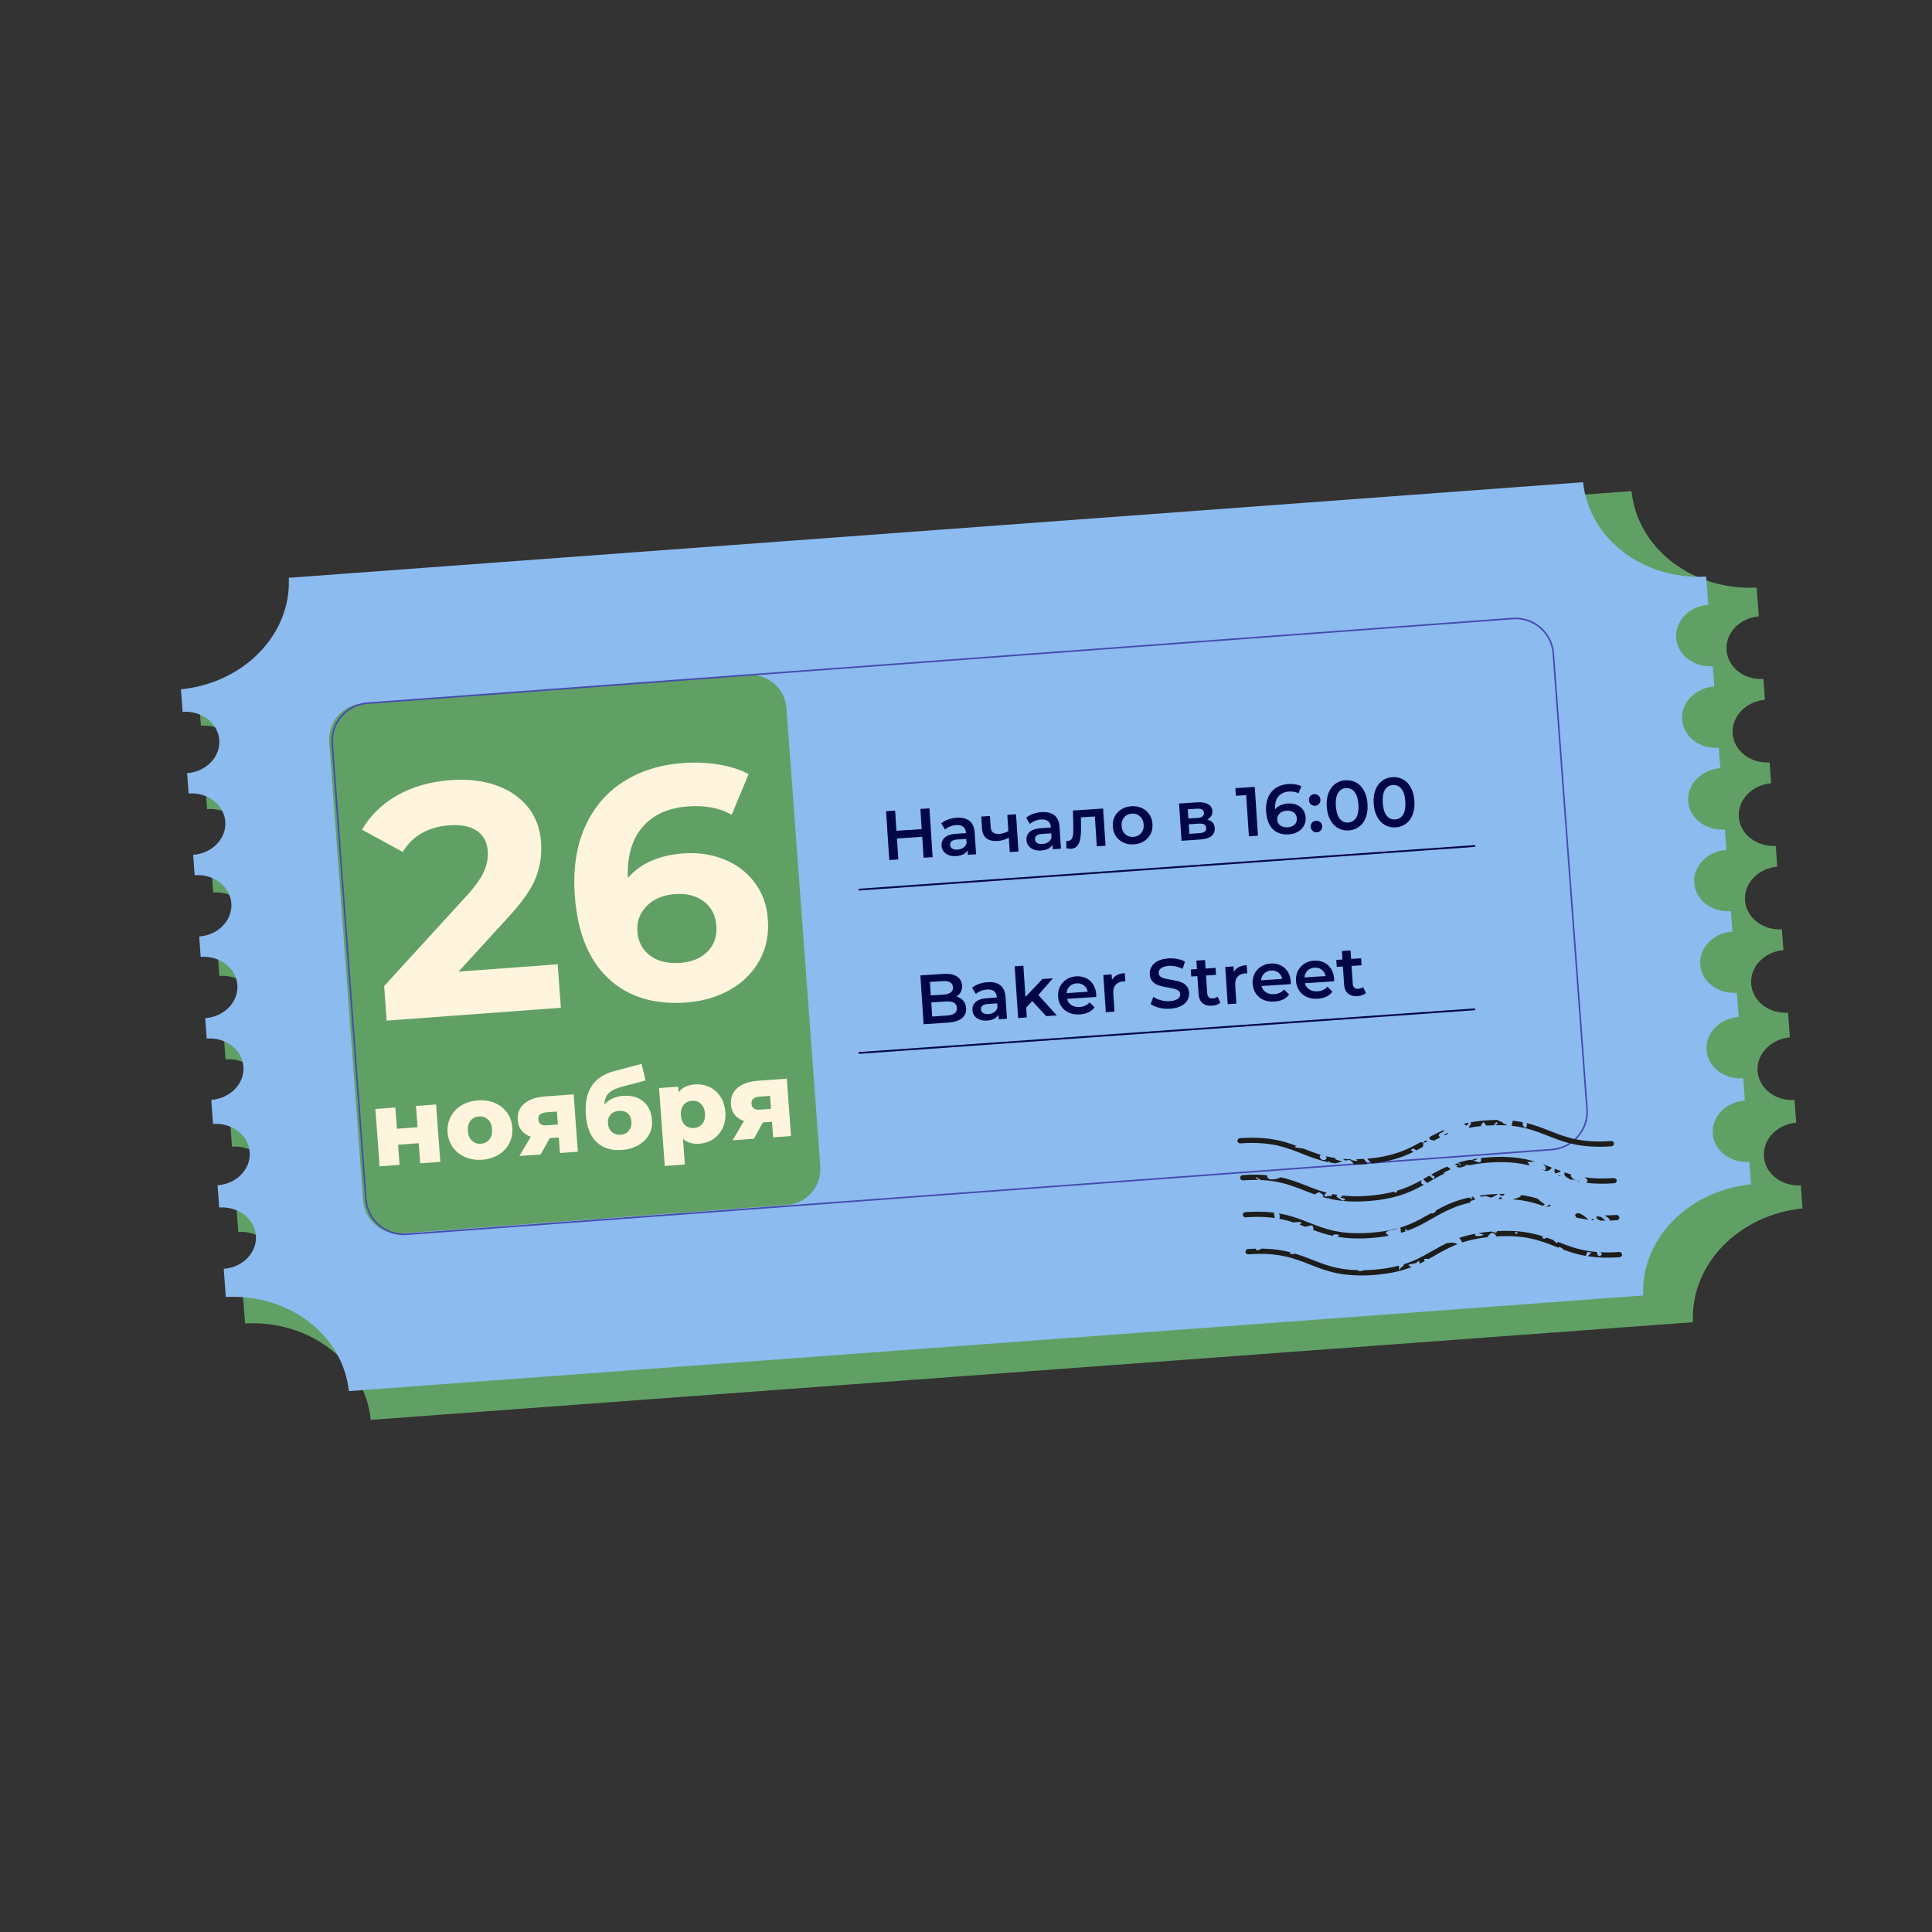 <?xml version="1.0" encoding="UTF-8"?> <svg xmlns="http://www.w3.org/2000/svg" xmlns:xlink="http://www.w3.org/1999/xlink" width="1080" zoomAndPan="magnify" viewBox="0 0 810 810" height="1080" preserveAspectRatio="xMidYMid meet"><rect x="0" y="0" width="810" height="810" fill="#333333" stroke="none"/> <defs> <g></g> <clipPath id="9c85fbf1bf"> <path d="M 83 205 L 756 205 L 756 596 L 83 596 Z M 83 205 " clip-rule="nonzero"></path> </clipPath> <clipPath id="9a84e58f28"> <path d="M 80.25 250.383 L 733.223 202.156 L 758.965 550.707 L 105.992 598.934 Z M 80.25 250.383 " clip-rule="nonzero"></path> </clipPath> <clipPath id="5758dd3985"> <path d="M 80.25 250.383 L 733.223 202.156 L 758.965 550.707 L 105.992 598.934 Z M 80.25 250.383 " clip-rule="nonzero"></path> </clipPath> <clipPath id="946f4abe16"> <path d="M 146 288 L 358 288 L 358 528 L 146 528 Z M 146 288 " clip-rule="nonzero"></path> </clipPath> <clipPath id="5f3d416aac"> <path d="M 80.25 250.383 L 733.223 202.156 L 758.965 550.707 L 105.992 598.934 Z M 80.25 250.383 " clip-rule="nonzero"></path> </clipPath> <clipPath id="9af61d403a"> <path d="M 80.25 250.383 L 733.223 202.156 L 758.965 550.707 L 105.992 598.934 Z M 80.25 250.383 " clip-rule="nonzero"></path> </clipPath> <clipPath id="43745c7869"> <path d="M 138 254 L 696 254 L 696 538 L 138 538 Z M 138 254 " clip-rule="nonzero"></path> </clipPath> <clipPath id="71e8bcf6c4"> <path d="M 80.25 250.383 L 733.223 202.156 L 758.965 550.707 L 105.992 598.934 Z M 80.25 250.383 " clip-rule="nonzero"></path> </clipPath> <clipPath id="82bb2ba384"> <path d="M 80.25 250.383 L 733.223 202.156 L 758.965 550.707 L 105.992 598.934 Z M 80.25 250.383 " clip-rule="nonzero"></path> </clipPath> <clipPath id="e31779d0db"> <path d="M 75 202 L 735 202 L 735 584 L 75 584 Z M 75 202 " clip-rule="nonzero"></path> </clipPath> <clipPath id="0f166145e7"> <path d="M 72.66 245.723 L 712.168 198.492 L 737.359 539.562 L 97.852 586.797 Z M 72.66 245.723 " clip-rule="nonzero"></path> </clipPath> <clipPath id="fbe74f7d52"> <path d="M 72.66 245.723 L 712.168 198.492 L 737.359 539.562 L 97.852 586.797 Z M 72.66 245.723 " clip-rule="nonzero"></path> </clipPath> <clipPath id="2673823786"> <path d="M 137 282 L 344 282 L 344 518 L 137 518 Z M 137 282 " clip-rule="nonzero"></path> </clipPath> <clipPath id="78c99badf2"> <path d="M 72.66 245.723 L 712.168 198.492 L 737.359 539.562 L 97.852 586.797 Z M 72.66 245.723 " clip-rule="nonzero"></path> </clipPath> <clipPath id="56c119457e"> <path d="M 72.66 245.723 L 712.168 198.492 L 737.359 539.562 L 97.852 586.797 Z M 72.66 245.723 " clip-rule="nonzero"></path> </clipPath> <clipPath id="3a0fbcbb4b"> <path d="M 129 250 L 675 250 L 675 527 L 129 527 Z M 129 250 " clip-rule="nonzero"></path> </clipPath> <clipPath id="fc2eb1cd97"> <path d="M 72.66 245.723 L 712.168 198.492 L 737.359 539.562 L 97.852 586.797 Z M 72.66 245.723 " clip-rule="nonzero"></path> </clipPath> <clipPath id="9dccab176c"> <path d="M 72.66 245.723 L 712.168 198.492 L 737.359 539.562 L 97.852 586.797 Z M 72.66 245.723 " clip-rule="nonzero"></path> </clipPath> <clipPath id="3ceb385798"> <path d="M 518 469 L 681 469 L 681 535 L 518 535 Z M 518 469 " clip-rule="nonzero"></path> </clipPath> <clipPath id="1c3d97ae23"> <path d="M 518.676 477.148 L 675.766 465.789 L 680.199 527.129 L 523.109 538.488 Z M 518.676 477.148 " clip-rule="nonzero"></path> </clipPath> <clipPath id="4d24b14cc1"> <path d="M 518.676 477.148 L 675.766 465.789 L 680.199 527.129 L 523.109 538.488 Z M 518.676 477.148 " clip-rule="nonzero"></path> </clipPath> <clipPath id="f64e9dc84c"> <path d="M 518.676 477.148 L 675.766 465.789 L 680.199 527.129 L 523.109 538.488 Z M 518.676 477.148 " clip-rule="nonzero"></path> </clipPath> </defs> <g clip-path="url(#9c85fbf1bf)"> <g clip-path="url(#9a84e58f28)"> <g clip-path="url(#5758dd3985)"> <path fill="#61a064" d="M 755.242 496.949 L 755.953 506.602 C 728.93 509.27 708.645 530.172 709.758 554.344 L 155.449 595.285 C 152.996 571.211 129.848 553.383 102.738 554.848 L 101.848 542.785 C 110.023 542.18 116.152 535.797 115.617 528.562 C 115.086 521.324 108.082 515.914 99.906 516.516 L 99.203 507 C 107.379 506.398 113.512 500.016 112.977 492.777 C 112.441 485.539 105.438 480.129 97.262 480.734 L 96.5 470.414 C 104.676 469.809 110.809 463.426 110.273 456.191 C 109.738 448.953 102.738 443.543 94.562 444.145 L 93.918 435.434 C 102.094 434.828 108.223 428.449 107.691 421.211 C 107.156 413.973 100.152 408.562 91.977 409.164 L 91.336 400.453 C 99.508 399.852 105.641 393.469 105.105 386.23 C 104.57 378.996 97.57 373.582 89.395 374.188 L 88.75 365.477 C 96.926 364.871 103.059 358.488 102.523 351.25 C 101.988 344.016 94.984 338.602 86.809 339.207 L 86.168 330.496 C 94.344 329.891 100.473 323.508 99.938 316.273 C 99.406 309.035 92.402 303.625 84.227 304.227 L 83.516 294.578 C 110.535 291.906 130.824 271.004 129.711 246.832 L 684.02 205.891 C 686.473 229.965 709.621 247.797 736.73 246.332 L 737.621 258.395 C 729.445 258.996 723.316 265.379 723.852 272.617 C 724.383 279.855 731.387 285.266 739.562 284.66 L 740.207 293.371 C 732.031 293.977 725.898 300.359 726.434 307.598 C 726.969 314.832 733.969 320.246 742.145 319.641 L 742.789 328.352 C 734.613 328.957 728.48 335.34 729.016 342.574 C 729.551 349.812 736.555 355.223 744.73 354.621 L 745.371 363.332 C 737.199 363.938 731.066 370.316 731.602 377.555 C 732.137 384.793 739.137 390.203 747.312 389.602 L 747.957 398.312 C 739.781 398.914 733.648 405.297 734.184 412.535 C 734.719 419.77 741.723 425.184 749.895 424.578 L 750.66 434.898 C 742.484 435.504 736.352 441.883 736.887 449.121 C 737.422 456.359 744.422 461.77 752.598 461.168 L 753.301 470.684 C 745.125 471.285 738.996 477.668 739.527 484.906 C 740.062 492.141 747.066 497.555 755.242 496.949 Z M 755.242 496.949 " fill-opacity="1" fill-rule="nonzero"></path> </g> </g> </g> <g clip-path="url(#946f4abe16)"> <g clip-path="url(#5f3d416aac)"> <g clip-path="url(#9af61d403a)"> <path fill="#61a064" d="M 343.184 515.391 L 177.938 527.598 C 169.496 528.219 162.156 521.891 161.531 513.445 L 147.027 317.105 C 146.406 308.664 152.734 301.324 161.18 300.699 L 326.426 288.496 C 334.871 287.871 342.211 294.203 342.832 302.645 L 357.336 498.984 C 357.957 507.43 351.629 514.77 343.184 515.391 Z M 343.184 515.391 " fill-opacity="1" fill-rule="nonzero"></path> </g> </g> </g> <g clip-path="url(#43745c7869)"> <g clip-path="url(#71e8bcf6c4)"> <g clip-path="url(#82bb2ba384)"> <path stroke-linecap="butt" transform="matrix(1.34, -0.099, 0.099, 1.34, 65.303, 131.93)" fill="none" stroke-linejoin="miter" d="M 429.5 300.201 L 63.5 300.199 C 56.799 300.199 51.401 294.799 51.4 288.101 L 51.4 142.601 C 51.399 135.9 56.8 130.499 63.5 130.501 L 429.5 130.5 C 436.201 130.5 441.6 135.9 441.6 142.601 L 441.599 287.999 C 441.698 294.701 436.2 300.2 429.5 300.201 Z M 429.5 300.201 " stroke="#454bb0" stroke-width="0.5" stroke-opacity="1" stroke-miterlimit="10"></path> </g> </g> </g> <g clip-path="url(#e31779d0db)"> <g clip-path="url(#0f166145e7)"> <g clip-path="url(#fbe74f7d52)"> <path fill="#8cbbef" d="M 733.449 487.102 L 734.145 496.547 C 707.691 499.16 687.832 519.625 688.922 543.289 L 146.273 583.367 C 143.875 559.801 121.215 542.348 94.672 543.777 L 93.801 531.969 C 101.805 531.379 107.805 525.133 107.281 518.047 C 106.762 510.961 99.906 505.664 91.902 506.254 L 91.215 496.941 C 99.215 496.348 105.219 490.102 104.695 483.016 C 104.172 475.93 97.316 470.633 89.312 471.223 L 88.566 461.121 C 96.57 460.531 102.574 454.285 102.051 447.199 C 101.527 440.113 94.672 434.816 86.668 435.406 L 86.039 426.879 C 94.043 426.289 100.043 420.039 99.52 412.953 C 98.996 405.871 92.145 400.57 84.141 401.164 L 83.508 392.637 C 91.512 392.043 97.516 385.797 96.992 378.711 C 96.469 371.625 89.613 366.328 81.609 366.918 L 80.98 358.391 C 88.984 357.801 94.984 351.555 94.461 344.469 C 93.938 337.383 87.086 332.086 79.082 332.676 L 78.449 324.148 C 86.453 323.559 92.457 317.309 91.934 310.227 C 91.41 303.141 84.555 297.84 76.551 298.434 L 75.855 288.988 C 102.309 286.371 122.168 265.91 121.078 242.246 L 663.727 202.168 C 666.125 225.734 688.785 243.188 715.328 241.754 L 716.199 253.562 C 708.195 254.156 702.195 260.402 702.715 267.488 C 703.238 274.57 710.094 279.871 718.098 279.277 L 718.727 287.809 C 710.727 288.398 704.723 294.645 705.246 301.73 C 705.77 308.816 712.625 314.113 720.629 313.523 L 721.258 322.051 C 713.254 322.641 707.25 328.891 707.773 335.973 C 708.297 343.059 715.152 348.355 723.156 347.766 L 723.785 356.293 C 715.785 356.887 709.781 363.133 710.305 370.219 C 710.828 377.301 717.684 382.602 725.688 382.008 L 726.316 390.539 C 718.312 391.129 712.309 397.375 712.832 404.461 C 713.355 411.547 720.211 416.844 728.215 416.254 L 728.961 426.355 C 720.957 426.945 714.957 433.195 715.48 440.277 C 716.004 447.363 722.859 452.66 730.859 452.07 L 731.547 461.387 C 723.547 461.977 717.543 468.223 718.066 475.309 C 718.59 482.395 725.445 487.691 733.449 487.102 Z M 733.449 487.102 " fill-opacity="1" fill-rule="nonzero"></path> </g> </g> </g> <g clip-path="url(#2673823786)"> <g clip-path="url(#78c99badf2)"> <g clip-path="url(#56c119457e)"> <path fill="#61a064" d="M 330.062 505.152 L 168.289 517.102 C 160.023 517.715 152.84 511.516 152.23 503.25 L 138.031 311.043 C 137.422 302.773 143.621 295.59 151.887 294.98 L 313.656 283.031 C 321.922 282.422 329.105 288.617 329.719 296.883 L 343.914 489.094 C 344.523 497.359 338.328 504.543 330.062 505.152 Z M 330.062 505.152 " fill-opacity="1" fill-rule="nonzero"></path> </g> </g> </g> <g clip-path="url(#3a0fbcbb4b)"> <g clip-path="url(#fc2eb1cd97)"> <g clip-path="url(#9dccab176c)"> <path stroke-linecap="butt" transform="matrix(1.312, -0.097, 0.097, 1.312, 58.026, 129.761)" fill="none" stroke-linejoin="miter" d="M 429.501 300.199 L 63.501 300.2 C 56.799 300.2 51.401 294.799 51.399 288.1 L 51.4 142.599 C 51.401 135.9 56.801 130.499 63.5 130.5 L 429.5 130.501 C 436.199 130.499 441.6 135.9 441.6 142.599 L 441.6 288.001 C 441.7 294.699 436.2 300.199 429.501 300.199 Z M 429.501 300.199 " stroke="#454bb0" stroke-width="0.5" stroke-opacity="1" stroke-miterlimit="10"></path> </g> </g> </g> <g fill="#fff5de" fill-opacity="1"> <g transform="translate(157.571, 428.223)"> <g> <path d="M 76.234 -23.938 L 77.578 -5.719 L 4.547 -0.328 L 3.484 -14.812 L 38.172 -52.766 C 41.848 -56.828 44.273 -60.27 45.453 -63.094 C 46.641 -65.914 47.133 -68.66 46.938 -71.328 C 46.645 -75.191 45.109 -78.062 42.328 -79.938 C 39.555 -81.82 35.645 -82.578 30.594 -82.203 C 26.352 -81.891 22.594 -80.801 19.312 -78.938 C 16.031 -77.082 13.352 -74.457 11.281 -71.062 L -5.781 -80.359 C -2.414 -86.242 2.461 -91.02 8.859 -94.688 C 15.254 -98.352 22.727 -100.504 31.281 -101.141 C 38.457 -101.66 44.82 -100.941 50.375 -98.984 C 55.938 -97.035 60.367 -94.031 63.672 -89.969 C 66.973 -85.914 68.836 -80.992 69.266 -75.203 C 69.648 -69.953 68.91 -64.945 67.047 -60.188 C 65.18 -55.426 61.285 -49.863 55.359 -43.5 L 34.688 -20.875 Z M 76.234 -23.938 "></path> </g> </g> </g> <g fill="#fff5de" fill-opacity="1"> <g transform="translate(239.013, 422.224)"> <g> <path d="M 47.438 -64.422 C 53.602 -64.867 59.305 -64.039 64.547 -61.938 C 69.797 -59.832 74.062 -56.609 77.344 -52.266 C 80.625 -47.93 82.484 -42.773 82.922 -36.797 C 83.398 -30.348 82.207 -24.566 79.344 -19.453 C 76.488 -14.336 72.375 -10.258 67 -7.219 C 61.625 -4.188 55.531 -2.422 48.719 -1.922 C 35.188 -0.922 24.297 -4.281 16.047 -12 C 7.805 -19.719 3.117 -31.266 1.984 -46.641 C 1.18 -57.586 2.562 -67.125 6.125 -75.25 C 9.688 -83.383 15.02 -89.75 22.125 -94.344 C 29.238 -98.945 37.672 -101.609 47.422 -102.328 C 52.578 -102.703 57.566 -102.484 62.391 -101.672 C 67.223 -100.867 71.375 -99.535 74.844 -97.672 L 67.75 -80.641 C 62.727 -83.504 56.586 -84.664 49.328 -84.125 C 41.141 -83.52 34.828 -80.648 30.391 -75.516 C 25.953 -70.391 23.883 -63.254 24.188 -54.109 C 29.477 -60.223 37.227 -63.66 47.438 -64.422 Z M 46.25 -18.531 C 51.02 -18.883 54.805 -20.457 57.609 -23.25 C 60.422 -26.051 61.66 -29.66 61.328 -34.078 C 61.004 -38.492 59.25 -41.898 56.062 -44.297 C 52.875 -46.703 48.801 -47.723 43.844 -47.359 C 38.957 -46.992 35.051 -45.336 32.125 -42.391 C 29.195 -39.453 27.891 -35.867 28.203 -31.641 C 28.516 -27.398 30.285 -24.055 33.516 -21.609 C 36.754 -19.172 41 -18.145 46.25 -18.531 Z M 46.25 -18.531 "></path> </g> </g> </g> <g fill="#fff5de" fill-opacity="1"> <g transform="translate(156.302, 489.191)"> <g> <path d="M 1.078 -24.25 L 9.453 -24.875 L 10.109 -15.953 L 18.766 -16.594 L 18.109 -25.516 L 26.531 -26.125 L 28.297 -2.078 L 19.875 -1.469 L 19.25 -9.906 L 10.594 -9.266 L 11.219 -0.828 L 2.844 -0.203 Z M 1.078 -24.25 "></path> </g> </g> </g> <g fill="#fff5de" fill-opacity="1"> <g transform="translate(187.438, 486.898)"> <g> <path d="M 14.703 -0.672 C 12.129 -0.484 9.77 -0.848 7.625 -1.766 C 5.477 -2.68 3.75 -4.039 2.438 -5.844 C 1.133 -7.656 0.395 -9.754 0.219 -12.141 C 0.039 -14.504 0.469 -16.676 1.5 -18.656 C 2.531 -20.645 4.035 -22.238 6.016 -23.438 C 7.992 -24.645 10.281 -25.344 12.875 -25.531 C 15.488 -25.727 17.867 -25.375 20.016 -24.469 C 22.16 -23.57 23.875 -22.223 25.156 -20.422 C 26.445 -18.629 27.18 -16.535 27.359 -14.141 C 27.535 -11.754 27.117 -9.57 26.109 -7.594 C 25.098 -5.613 23.598 -4.016 21.609 -2.797 C 19.617 -1.578 17.316 -0.867 14.703 -0.672 Z M 14.203 -7.375 C 15.68 -7.488 16.859 -8.086 17.734 -9.172 C 18.617 -10.266 18.992 -11.711 18.859 -13.516 C 18.734 -15.285 18.156 -16.641 17.125 -17.578 C 16.094 -18.523 14.836 -18.941 13.359 -18.828 C 11.891 -18.723 10.719 -18.129 9.844 -17.047 C 8.969 -15.961 8.594 -14.535 8.719 -12.766 C 8.852 -10.961 9.43 -9.586 10.453 -8.641 C 11.484 -7.691 12.734 -7.27 14.203 -7.375 Z M 14.203 -7.375 "></path> </g> </g> </g> <g fill="#fff5de" fill-opacity="1"> <g transform="translate(216.799, 484.735)"> <g> <path d="M 23.703 -25.922 L 25.469 -1.875 L 17.969 -1.328 L 17.484 -7.859 L 13.672 -7.578 L 9.891 -0.734 L 0.984 -0.078 L 5.734 -8.156 C 4.086 -8.727 2.797 -9.598 1.859 -10.766 C 0.922 -11.93 0.391 -13.367 0.266 -15.078 C 0.055 -17.953 0.957 -20.258 2.969 -22 C 4.988 -23.75 7.863 -24.758 11.594 -25.031 Z M 12.25 -18.391 C 9.883 -18.211 8.77 -17.219 8.906 -15.406 C 8.969 -14.469 9.305 -13.797 9.922 -13.391 C 10.535 -12.992 11.43 -12.844 12.609 -12.938 L 17.094 -13.266 L 16.688 -18.719 Z M 12.25 -18.391 "></path> </g> </g> </g> <g fill="#fff5de" fill-opacity="1"> <g transform="translate(245.096, 482.651)"> <g> <path d="M 16.094 -23.203 C 18.426 -23.379 20.477 -23.082 22.25 -22.312 C 24.031 -21.539 25.438 -20.352 26.469 -18.75 C 27.5 -17.145 28.098 -15.234 28.266 -13.016 C 28.43 -10.734 27.992 -8.68 26.953 -6.859 C 25.91 -5.047 24.395 -3.582 22.406 -2.469 C 20.426 -1.352 18.145 -0.703 15.562 -0.516 C 11.332 -0.203 7.863 -1.27 5.156 -3.719 C 2.457 -6.176 0.91 -10.035 0.516 -15.297 C -0.203 -25.18 3.75 -31.27 12.375 -33.562 L 23.875 -36.641 L 25.562 -29.672 L 15.594 -27.016 C 13.051 -26.359 11.219 -25.457 10.094 -24.312 C 8.969 -23.176 8.363 -21.613 8.281 -19.625 C 10.289 -21.781 12.895 -22.973 16.094 -23.203 Z M 15.141 -6.906 C 16.648 -7.02 17.801 -7.594 18.594 -8.625 C 19.395 -9.664 19.742 -10.914 19.641 -12.375 C 19.523 -13.914 18.992 -15.086 18.047 -15.891 C 17.109 -16.703 15.895 -17.051 14.406 -16.938 C 12.906 -16.832 11.734 -16.301 10.891 -15.344 C 10.047 -14.395 9.68 -13.148 9.797 -11.609 C 9.898 -10.129 10.445 -8.945 11.438 -8.062 C 12.438 -7.188 13.672 -6.801 15.141 -6.906 Z M 15.141 -6.906 "></path> </g> </g> </g> <g fill="#fff5de" fill-opacity="1"> <g transform="translate(275.211, 480.432)"> <g> <path d="M 16.172 -25.781 C 18.359 -25.938 20.383 -25.566 22.25 -24.672 C 24.113 -23.785 25.641 -22.441 26.828 -20.641 C 28.023 -18.836 28.711 -16.695 28.891 -14.219 C 29.078 -11.727 28.711 -9.508 27.797 -7.562 C 26.879 -5.613 25.562 -4.055 23.844 -2.891 C 22.133 -1.734 20.188 -1.078 18 -0.922 C 15.195 -0.711 12.906 -1.395 11.125 -2.969 L 11.922 7.781 L 3.5 8.406 L 1.094 -24.25 L 9.109 -24.844 L 9.281 -22.438 C 10.719 -24.426 13.016 -25.539 16.172 -25.781 Z M 15.734 -7.484 C 17.211 -7.598 18.383 -8.195 19.25 -9.281 C 20.125 -10.375 20.492 -11.812 20.359 -13.594 C 20.234 -15.352 19.66 -16.711 18.641 -17.672 C 17.617 -18.629 16.367 -19.051 14.891 -18.938 C 13.41 -18.832 12.234 -18.234 11.359 -17.141 C 10.492 -16.047 10.125 -14.617 10.25 -12.859 C 10.383 -11.078 10.961 -9.707 11.984 -8.75 C 13.004 -7.801 14.254 -7.379 15.734 -7.484 Z M 15.734 -7.484 "></path> </g> </g> </g> <g fill="#fff5de" fill-opacity="1"> <g transform="translate(306.169, 478.152)"> <g> <path d="M 23.703 -25.922 L 25.469 -1.875 L 17.969 -1.328 L 17.484 -7.859 L 13.672 -7.578 L 9.891 -0.734 L 0.984 -0.078 L 5.734 -8.156 C 4.086 -8.727 2.797 -9.598 1.859 -10.766 C 0.922 -11.93 0.391 -13.367 0.266 -15.078 C 0.055 -17.953 0.957 -20.258 2.969 -22 C 4.988 -23.75 7.863 -24.758 11.594 -25.031 Z M 12.25 -18.391 C 9.883 -18.211 8.77 -17.219 8.906 -15.406 C 8.969 -14.469 9.305 -13.797 9.922 -13.391 C 10.535 -12.992 11.43 -12.844 12.609 -12.938 L 17.094 -13.266 L 16.688 -18.719 Z M 12.25 -18.391 "></path> </g> </g> </g> <path stroke-linecap="butt" transform="matrix(0.748, -0.053, 0.053, 0.748, 359.927, 372.619)" fill="none" stroke-linejoin="miter" d="M -0.001 0.499 L 345.6 0.501 " stroke="#000744" stroke-width="1" stroke-opacity="1" stroke-miterlimit="4"></path> <path stroke-linecap="butt" transform="matrix(0.748, -0.053, 0.053, 0.748, 359.927, 441.089)" fill="none" stroke-linejoin="miter" d="M -0.001 0.502 L 345.6 0.499 " stroke="#000744" stroke-width="1" stroke-opacity="1" stroke-miterlimit="4"></path> <g fill="#000744" fill-opacity="1"> <g transform="translate(369.956, 360.757)"> <g> <path d="M 19.719 -21.859 L 21.062 -1.391 L 17.266 -1.141 L 16.688 -9.922 L 6.094 -9.219 L 6.672 -0.438 L 2.875 -0.188 L 1.531 -20.656 L 5.328 -20.906 L 5.875 -12.453 L 16.469 -13.156 L 15.922 -21.609 Z M 19.719 -21.859 "></path> </g> </g> </g> <g fill="#000744" fill-opacity="1"> <g transform="translate(393.86, 359.181)"> <g> <path d="M 7.219 -16.344 C 9.52 -16.488 11.316 -16.051 12.609 -15.031 C 13.898 -14.008 14.617 -12.391 14.766 -10.172 L 15.375 -1.016 L 11.922 -0.781 L 11.797 -2.688 C 11.391 -1.969 10.785 -1.398 9.984 -0.984 C 9.18 -0.578 8.195 -0.336 7.031 -0.266 C 5.852 -0.18 4.812 -0.312 3.906 -0.656 C 3.008 -1 2.301 -1.508 1.781 -2.188 C 1.258 -2.875 0.969 -3.66 0.906 -4.547 C 0.812 -5.953 1.254 -7.113 2.234 -8.031 C 3.223 -8.945 4.844 -9.477 7.094 -9.625 L 11.125 -9.891 L 11.109 -10.125 C 11.035 -11.207 10.648 -12.02 9.953 -12.562 C 9.266 -13.113 8.273 -13.348 6.984 -13.266 C 6.109 -13.203 5.254 -13.004 4.422 -12.672 C 3.598 -12.348 2.91 -11.922 2.359 -11.391 L 0.766 -13.969 C 1.535 -14.645 2.484 -15.188 3.609 -15.594 C 4.734 -16.008 5.938 -16.258 7.219 -16.344 Z M 7.609 -2.984 C 8.535 -3.047 9.332 -3.305 10 -3.766 C 10.676 -4.223 11.141 -4.848 11.391 -5.641 L 11.281 -7.453 L 7.516 -7.219 C 5.398 -7.07 4.391 -6.305 4.484 -4.922 C 4.523 -4.266 4.82 -3.758 5.375 -3.406 C 5.926 -3.062 6.672 -2.922 7.609 -2.984 Z M 7.609 -2.984 "></path> </g> </g> </g> <g fill="#000744" fill-opacity="1"> <g transform="translate(411.305, 358.031)"> <g> <path d="M 14.672 -16.641 L 15.703 -1.031 L 12.047 -0.797 L 11.641 -6.844 C 10.191 -6.02 8.648 -5.555 7.016 -5.453 C 5.004 -5.316 3.43 -5.676 2.297 -6.531 C 1.16 -7.395 0.531 -8.785 0.406 -10.703 L 0.078 -15.688 L 3.734 -15.922 L 4.047 -11.156 C 4.117 -10.164 4.461 -9.441 5.078 -8.984 C 5.691 -8.535 6.535 -8.348 7.609 -8.422 C 8.984 -8.516 10.27 -8.898 11.469 -9.578 L 11.016 -16.406 Z M 14.672 -16.641 "></path> </g> </g> </g> <g fill="#000744" fill-opacity="1"> <g transform="translate(429.452, 356.834)"> <g> <path d="M 7.219 -16.344 C 9.52 -16.488 11.316 -16.051 12.609 -15.031 C 13.898 -14.008 14.617 -12.391 14.766 -10.172 L 15.375 -1.016 L 11.922 -0.781 L 11.797 -2.688 C 11.391 -1.969 10.785 -1.398 9.984 -0.984 C 9.18 -0.578 8.195 -0.336 7.031 -0.266 C 5.852 -0.18 4.812 -0.312 3.906 -0.656 C 3.008 -1 2.301 -1.508 1.781 -2.188 C 1.258 -2.875 0.969 -3.66 0.906 -4.547 C 0.812 -5.953 1.254 -7.113 2.234 -8.031 C 3.223 -8.945 4.844 -9.477 7.094 -9.625 L 11.125 -9.891 L 11.109 -10.125 C 11.035 -11.207 10.648 -12.02 9.953 -12.562 C 9.266 -13.113 8.273 -13.348 6.984 -13.266 C 6.109 -13.203 5.254 -13.004 4.422 -12.672 C 3.598 -12.348 2.91 -11.922 2.359 -11.391 L 0.766 -13.969 C 1.535 -14.645 2.484 -15.188 3.609 -15.594 C 4.734 -16.008 5.938 -16.258 7.219 -16.344 Z M 7.609 -2.984 C 8.535 -3.047 9.332 -3.305 10 -3.766 C 10.676 -4.223 11.141 -4.848 11.391 -5.641 L 11.281 -7.453 L 7.516 -7.219 C 5.398 -7.07 4.391 -6.305 4.484 -4.922 C 4.523 -4.266 4.82 -3.758 5.375 -3.406 C 5.926 -3.062 6.672 -2.922 7.609 -2.984 Z M 7.609 -2.984 "></path> </g> </g> </g> <g fill="#000744" fill-opacity="1"> <g transform="translate(446.897, 355.684)"> <g> <path d="M 15.578 -16.703 L 16.609 -1.094 L 12.953 -0.859 L 12.125 -13.375 L 6.281 -12.984 L 6.328 -9.875 C 6.367 -7.801 6.297 -6.055 6.109 -4.641 C 5.922 -3.234 5.516 -2.102 4.891 -1.25 C 4.266 -0.395 3.375 0.07 2.219 0.156 C 1.664 0.188 0.984 0.117 0.172 -0.047 L 0.156 -3.141 C 0.426 -3.086 0.66 -3.066 0.859 -3.078 C 1.598 -3.129 2.133 -3.461 2.469 -4.078 C 2.801 -4.703 2.988 -5.43 3.031 -6.266 C 3.082 -7.098 3.098 -8.289 3.078 -9.844 L 2.938 -15.875 Z M 15.578 -16.703 "></path> </g> </g> </g> <g fill="#000744" fill-opacity="1"> <g transform="translate(465.949, 354.428)"> <g> <path d="M 9.438 -0.422 C 7.852 -0.316 6.406 -0.562 5.094 -1.156 C 3.781 -1.758 2.727 -2.645 1.938 -3.812 C 1.145 -4.988 0.695 -6.348 0.594 -7.891 C 0.488 -9.43 0.754 -10.828 1.391 -12.078 C 2.023 -13.328 2.953 -14.336 4.172 -15.109 C 5.391 -15.879 6.789 -16.316 8.375 -16.422 C 9.969 -16.523 11.422 -16.273 12.734 -15.672 C 14.047 -15.066 15.098 -14.188 15.891 -13.031 C 16.68 -11.875 17.129 -10.523 17.234 -8.984 C 17.336 -7.441 17.07 -6.035 16.438 -4.766 C 15.801 -3.504 14.875 -2.488 13.656 -1.719 C 12.438 -0.957 11.031 -0.523 9.438 -0.422 Z M 9.234 -3.562 C 10.566 -3.645 11.641 -4.16 12.453 -5.109 C 13.273 -6.055 13.641 -7.266 13.547 -8.734 C 13.453 -10.191 12.93 -11.336 11.984 -12.172 C 11.047 -13.016 9.91 -13.395 8.578 -13.312 C 7.223 -13.219 6.145 -12.691 5.344 -11.734 C 4.539 -10.785 4.188 -9.582 4.281 -8.125 C 4.375 -6.656 4.883 -5.504 5.812 -4.672 C 6.738 -3.836 7.879 -3.469 9.234 -3.562 Z M 9.234 -3.562 "></path> </g> </g> </g> <g fill="#000744" fill-opacity="1"> <g transform="translate(484.827, 353.183)"> <g></g> </g> </g> <g fill="#000744" fill-opacity="1"> <g transform="translate(492.892, 352.651)"> <g> <path d="M 13.234 -9.031 C 15.203 -8.57 16.254 -7.383 16.391 -5.469 C 16.473 -4.07 16.008 -2.957 15 -2.125 C 14 -1.301 12.473 -0.82 10.422 -0.688 L 2.469 -0.156 L 1.438 -15.766 L 9.062 -16.281 C 10.969 -16.406 12.477 -16.148 13.594 -15.516 C 14.719 -14.879 15.32 -13.922 15.406 -12.641 C 15.457 -11.848 15.289 -11.145 14.906 -10.531 C 14.531 -9.914 13.973 -9.414 13.234 -9.031 Z M 5.344 -9.484 L 9.172 -9.734 C 11.055 -9.859 11.953 -10.57 11.859 -11.875 C 11.773 -13.145 10.789 -13.719 8.906 -13.594 L 5.078 -13.344 Z M 9.953 -3.344 C 11.953 -3.469 12.91 -4.176 12.828 -5.469 C 12.773 -6.156 12.504 -6.656 12.016 -6.969 C 11.523 -7.281 10.785 -7.406 9.797 -7.344 L 5.5 -7.062 L 5.766 -3.062 Z M 9.953 -3.344 "></path> </g> </g> </g> <g fill="#000744" fill-opacity="1"> <g transform="translate(510.98, 351.459)"> <g></g> </g> </g> <g fill="#000744" fill-opacity="1"> <g transform="translate(519.045, 350.927)"> <g> <path d="M 7.016 -21.016 L 8.359 -0.547 L 4.562 -0.297 L 3.422 -17.578 L -0.906 -17.297 L -1.109 -20.484 Z M 7.016 -21.016 "></path> </g> </g> </g> <g fill="#000744" fill-opacity="1"> <g transform="translate(530.178, 350.193)"> <g> <path d="M 9.766 -13.328 C 11.098 -13.41 12.316 -13.227 13.422 -12.781 C 14.523 -12.344 15.41 -11.664 16.078 -10.75 C 16.754 -9.832 17.133 -8.75 17.219 -7.5 C 17.312 -6.164 17.055 -4.977 16.453 -3.938 C 15.848 -2.895 15 -2.062 13.906 -1.438 C 12.812 -0.82 11.566 -0.469 10.172 -0.375 C 7.359 -0.188 5.117 -0.914 3.453 -2.562 C 1.797 -4.219 0.859 -6.688 0.641 -9.969 C 0.492 -12.258 0.781 -14.242 1.5 -15.922 C 2.227 -17.609 3.316 -18.926 4.766 -19.875 C 6.223 -20.82 7.945 -21.363 9.938 -21.5 C 10.988 -21.562 11.984 -21.508 12.922 -21.344 C 13.867 -21.188 14.703 -20.914 15.422 -20.531 L 14.203 -17.594 C 13.141 -18.188 11.816 -18.43 10.234 -18.328 C 8.273 -18.203 6.773 -17.492 5.734 -16.203 C 4.703 -14.922 4.266 -13.145 4.422 -10.875 L 4.422 -10.844 C 4.973 -11.57 5.707 -12.145 6.625 -12.562 C 7.539 -12.988 8.586 -13.242 9.766 -13.328 Z M 9.781 -3.359 C 10.957 -3.43 11.895 -3.805 12.594 -4.484 C 13.289 -5.16 13.602 -6.031 13.531 -7.094 C 13.457 -8.164 13.031 -8.988 12.25 -9.562 C 11.469 -10.133 10.457 -10.383 9.219 -10.312 C 7.988 -10.227 7.008 -9.828 6.281 -9.109 C 5.562 -8.391 5.234 -7.523 5.297 -6.516 C 5.359 -5.516 5.785 -4.719 6.578 -4.125 C 7.379 -3.531 8.445 -3.273 9.781 -3.359 Z M 9.781 -3.359 "></path> </g> </g> </g> <g fill="#000744" fill-opacity="1"> <g transform="translate(548.5, 348.985)"> <g> <path d="M 2.859 -11.156 C 2.191 -11.113 1.609 -11.305 1.109 -11.734 C 0.609 -12.16 0.336 -12.727 0.297 -13.438 C 0.242 -14.156 0.43 -14.754 0.859 -15.234 C 1.285 -15.711 1.844 -15.973 2.531 -16.016 C 3.195 -16.055 3.773 -15.867 4.266 -15.453 C 4.766 -15.035 5.039 -14.469 5.094 -13.75 C 5.133 -13.039 4.938 -12.441 4.5 -11.953 C 4.062 -11.461 3.516 -11.195 2.859 -11.156 Z M 3.594 -0.031 C 2.926 0.008 2.344 -0.18 1.844 -0.609 C 1.344 -1.035 1.07 -1.602 1.031 -2.312 C 0.977 -3.031 1.164 -3.625 1.594 -4.094 C 2.02 -4.57 2.578 -4.832 3.266 -4.875 C 3.93 -4.914 4.508 -4.727 5 -4.312 C 5.5 -3.906 5.773 -3.344 5.828 -2.625 C 5.867 -1.914 5.672 -1.316 5.234 -0.828 C 4.797 -0.336 4.25 -0.07 3.594 -0.031 Z M 3.594 -0.031 "></path> </g> </g> </g> <g fill="#000744" fill-opacity="1"> <g transform="translate(555.631, 348.515)"> <g> <path d="M 9.844 -0.344 C 8.207 -0.238 6.719 -0.562 5.375 -1.312 C 4.039 -2.062 2.953 -3.203 2.109 -4.734 C 1.266 -6.266 0.77 -8.125 0.625 -10.312 C 0.477 -12.488 0.723 -14.395 1.359 -16.031 C 1.992 -17.676 2.926 -18.953 4.156 -19.859 C 5.383 -20.773 6.816 -21.285 8.453 -21.391 C 10.086 -21.504 11.582 -21.188 12.938 -20.438 C 14.289 -19.695 15.383 -18.555 16.219 -17.016 C 17.062 -15.484 17.555 -13.629 17.703 -11.453 C 17.848 -9.266 17.602 -7.352 16.969 -5.719 C 16.344 -4.082 15.406 -2.805 14.156 -1.891 C 12.914 -0.973 11.477 -0.457 9.844 -0.344 Z M 9.625 -3.656 C 11.082 -3.758 12.195 -4.441 12.969 -5.703 C 13.738 -6.961 14.047 -8.789 13.891 -11.188 C 13.734 -13.582 13.188 -15.359 12.25 -16.516 C 11.32 -17.672 10.129 -18.195 8.672 -18.094 C 7.223 -18 6.113 -17.32 5.344 -16.062 C 4.582 -14.801 4.281 -12.973 4.438 -10.578 C 4.594 -8.18 5.133 -6.406 6.062 -5.25 C 6.988 -4.094 8.176 -3.562 9.625 -3.656 Z M 9.625 -3.656 "></path> </g> </g> </g> <g fill="#000744" fill-opacity="1"> <g transform="translate(575.297, 347.218)"> <g> <path d="M 9.844 -0.344 C 8.207 -0.238 6.719 -0.562 5.375 -1.312 C 4.039 -2.062 2.953 -3.203 2.109 -4.734 C 1.266 -6.266 0.77 -8.125 0.625 -10.312 C 0.477 -12.488 0.723 -14.395 1.359 -16.031 C 1.992 -17.676 2.926 -18.953 4.156 -19.859 C 5.383 -20.773 6.816 -21.285 8.453 -21.391 C 10.086 -21.504 11.582 -21.188 12.938 -20.438 C 14.289 -19.695 15.383 -18.555 16.219 -17.016 C 17.062 -15.484 17.555 -13.629 17.703 -11.453 C 17.848 -9.266 17.602 -7.352 16.969 -5.719 C 16.344 -4.082 15.406 -2.805 14.156 -1.891 C 12.914 -0.973 11.477 -0.457 9.844 -0.344 Z M 9.625 -3.656 C 11.082 -3.758 12.195 -4.441 12.969 -5.703 C 13.738 -6.961 14.047 -8.789 13.891 -11.188 C 13.734 -13.582 13.188 -15.359 12.25 -16.516 C 11.32 -17.672 10.129 -18.195 8.672 -18.094 C 7.223 -18 6.113 -17.32 5.344 -16.062 C 4.582 -14.801 4.281 -12.973 4.438 -10.578 C 4.594 -8.18 5.133 -6.406 6.062 -5.25 C 6.988 -4.094 8.176 -3.562 9.625 -3.656 Z M 9.625 -3.656 "></path> </g> </g> </g> <g fill="#000744" fill-opacity="1"> <g transform="translate(384.471, 429.598)"> <g> <path d="M 16.547 -11.797 C 17.691 -11.492 18.625 -10.926 19.344 -10.094 C 20.07 -9.27 20.484 -8.211 20.578 -6.922 C 20.691 -5.16 20.098 -3.75 18.797 -2.688 C 17.492 -1.633 15.535 -1.023 12.922 -0.859 L 2.75 -0.188 L 1.406 -20.656 L 10.984 -21.281 C 13.41 -21.438 15.305 -21.086 16.672 -20.234 C 18.035 -19.379 18.77 -18.117 18.875 -16.453 C 18.945 -15.441 18.77 -14.531 18.344 -13.719 C 17.926 -12.906 17.328 -12.266 16.547 -11.797 Z M 5.391 -17.922 L 5.766 -12.266 L 11.141 -12.609 C 12.473 -12.703 13.477 -13.008 14.156 -13.531 C 14.832 -14.062 15.141 -14.785 15.078 -15.703 C 15.016 -16.641 14.613 -17.32 13.875 -17.75 C 13.133 -18.188 12.098 -18.359 10.766 -18.266 Z M 12.484 -3.828 C 15.43 -4.016 16.844 -5.094 16.719 -7.062 C 16.594 -9.031 15.055 -9.922 12.109 -9.734 L 5.969 -9.328 L 6.344 -3.422 Z M 12.484 -3.828 "></path> </g> </g> </g> <g fill="#000744" fill-opacity="1"> <g transform="translate(406.709, 428.132)"> <g> <path d="M 7.312 -16.344 C 9.613 -16.5 11.41 -16.062 12.703 -15.031 C 13.992 -14.008 14.711 -12.391 14.859 -10.172 L 15.469 -1.016 L 12.016 -0.797 L 11.891 -2.703 C 11.484 -1.984 10.879 -1.414 10.078 -1 C 9.273 -0.582 8.289 -0.336 7.125 -0.266 C 5.945 -0.191 4.906 -0.32 4 -0.656 C 3.102 -1 2.395 -1.508 1.875 -2.188 C 1.352 -2.875 1.062 -3.66 1 -4.547 C 0.906 -5.953 1.348 -7.113 2.328 -8.031 C 3.316 -8.957 4.938 -9.492 7.188 -9.641 L 11.219 -9.906 L 11.203 -10.141 C 11.129 -11.223 10.742 -12.035 10.047 -12.578 C 9.359 -13.129 8.367 -13.359 7.078 -13.266 C 6.203 -13.211 5.348 -13.02 4.516 -12.688 C 3.691 -12.352 3.004 -11.922 2.453 -11.391 L 0.859 -13.969 C 1.629 -14.656 2.578 -15.203 3.703 -15.609 C 4.828 -16.016 6.031 -16.258 7.312 -16.344 Z M 7.703 -2.984 C 8.629 -3.047 9.426 -3.305 10.094 -3.766 C 10.77 -4.223 11.234 -4.852 11.484 -5.656 L 11.375 -7.469 L 7.609 -7.219 C 5.492 -7.082 4.484 -6.32 4.578 -4.938 C 4.617 -4.281 4.914 -3.773 5.469 -3.422 C 6.02 -3.066 6.766 -2.922 7.703 -2.984 Z M 7.703 -2.984 "></path> </g> </g> </g> <g fill="#000744" fill-opacity="1"> <g transform="translate(424.446, 426.962)"> <g> <path d="M 8.344 -7.266 L 5.781 -4.516 L 6.047 -0.406 L 2.406 -0.156 L 0.969 -21.844 L 4.609 -22.094 L 5.484 -9 L 12.594 -16.5 L 16.969 -16.797 L 10.891 -9.812 L 18.609 -1.234 L 14.172 -0.938 Z M 8.344 -7.266 "></path> </g> </g> </g> <g fill="#000744" fill-opacity="1"> <g transform="translate(443.031, 425.737)"> <g> <path d="M 16.562 -8.844 C 16.582 -8.594 16.586 -8.234 16.578 -7.766 L 4.328 -6.953 C 4.609 -5.805 5.227 -4.93 6.188 -4.328 C 7.145 -3.723 8.297 -3.461 9.641 -3.547 C 11.348 -3.66 12.723 -4.312 13.766 -5.5 L 15.875 -3.406 C 15.219 -2.508 14.367 -1.812 13.328 -1.312 C 12.285 -0.82 11.094 -0.531 9.75 -0.438 C 8.031 -0.32 6.492 -0.562 5.141 -1.156 C 3.797 -1.758 2.727 -2.645 1.938 -3.812 C 1.145 -4.988 0.695 -6.348 0.594 -7.891 C 0.488 -9.41 0.742 -10.797 1.359 -12.047 C 1.973 -13.305 2.867 -14.32 4.047 -15.094 C 5.234 -15.863 6.598 -16.301 8.141 -16.406 C 9.648 -16.5 11.031 -16.25 12.281 -15.656 C 13.531 -15.062 14.531 -14.176 15.281 -13 C 16.031 -11.832 16.457 -10.445 16.562 -8.844 Z M 8.344 -13.469 C 7.164 -13.383 6.191 -12.973 5.422 -12.234 C 4.66 -11.492 4.234 -10.539 4.141 -9.375 L 13 -9.953 C 12.77 -11.078 12.227 -11.961 11.375 -12.609 C 10.531 -13.254 9.52 -13.539 8.344 -13.469 Z M 8.344 -13.469 "></path> </g> </g> </g> <g fill="#000744" fill-opacity="1"> <g transform="translate(461.207, 424.539)"> <g> <path d="M 5 -13.719 C 5.938 -15.426 7.727 -16.367 10.375 -16.547 L 10.609 -13.047 C 10.297 -13.086 10.02 -13.102 9.781 -13.094 C 8.352 -13 7.266 -12.516 6.516 -11.641 C 5.766 -10.766 5.441 -9.547 5.547 -7.984 L 6.047 -0.406 L 2.406 -0.156 L 1.375 -15.766 L 4.844 -16 Z M 5 -13.719 "></path> </g> </g> </g> <g fill="#000744" fill-opacity="1"> <g transform="translate(473.48, 423.729)"> <g></g> </g> </g> <g fill="#000744" fill-opacity="1"> <g transform="translate(481.545, 423.198)"> <g> <path d="M 9.109 -0.297 C 7.523 -0.191 5.984 -0.316 4.484 -0.672 C 2.992 -1.035 1.797 -1.555 0.891 -2.234 L 2 -5.266 C 2.883 -4.648 3.945 -4.176 5.188 -3.844 C 6.438 -3.52 7.676 -3.395 8.906 -3.469 C 10.414 -3.57 11.531 -3.891 12.25 -4.422 C 12.977 -4.953 13.316 -5.613 13.266 -6.406 C 13.223 -7 12.977 -7.473 12.531 -7.828 C 12.082 -8.18 11.531 -8.441 10.875 -8.609 C 10.219 -8.785 9.332 -8.973 8.219 -9.172 C 6.625 -9.441 5.332 -9.727 4.344 -10.031 C 3.363 -10.344 2.5 -10.867 1.75 -11.609 C 1.008 -12.348 0.594 -13.391 0.5 -14.734 C 0.426 -15.867 0.664 -16.914 1.219 -17.875 C 1.77 -18.844 2.645 -19.641 3.844 -20.266 C 5.039 -20.898 6.539 -21.273 8.344 -21.391 C 9.582 -21.473 10.816 -21.395 12.047 -21.156 C 13.273 -20.926 14.348 -20.551 15.266 -20.031 L 14.281 -17.016 C 13.332 -17.473 12.363 -17.805 11.375 -18.016 C 10.383 -18.234 9.438 -18.312 8.531 -18.25 C 7.02 -18.145 5.914 -17.812 5.219 -17.25 C 4.52 -16.695 4.195 -16.004 4.25 -15.172 C 4.289 -14.578 4.531 -14.109 4.969 -13.766 C 5.414 -13.422 5.969 -13.164 6.625 -13 C 7.289 -12.832 8.188 -12.648 9.312 -12.453 C 10.852 -12.191 12.125 -11.906 13.125 -11.594 C 14.125 -11.289 14.992 -10.77 15.734 -10.031 C 16.484 -9.289 16.906 -8.254 17 -6.922 C 17.07 -5.797 16.828 -4.754 16.266 -3.797 C 15.711 -2.848 14.828 -2.055 13.609 -1.422 C 12.398 -0.797 10.898 -0.422 9.109 -0.297 Z M 9.109 -0.297 "></path> </g> </g> </g> <g fill="#000744" fill-opacity="1"> <g transform="translate(499.926, 421.986)"> <g> <path d="M 11.719 -1.625 C 11.312 -1.25 10.805 -0.953 10.203 -0.734 C 9.609 -0.516 8.973 -0.383 8.297 -0.344 C 6.578 -0.227 5.223 -0.586 4.234 -1.422 C 3.242 -2.254 2.691 -3.523 2.578 -5.234 L 2.078 -12.75 L -0.5 -12.578 L -0.688 -15.516 L 1.891 -15.688 L 1.656 -19.25 L 5.297 -19.5 L 5.531 -15.938 L 9.719 -16.203 L 9.906 -13.266 L 5.719 -13 L 6.203 -5.578 C 6.254 -4.816 6.477 -4.25 6.875 -3.875 C 7.27 -3.5 7.82 -3.336 8.531 -3.391 C 9.352 -3.441 10.02 -3.695 10.531 -4.156 Z M 11.719 -1.625 "></path> </g> </g> </g> <g fill="#000744" fill-opacity="1"> <g transform="translate(512.316, 421.169)"> <g> <path d="M 5 -13.719 C 5.938 -15.426 7.727 -16.367 10.375 -16.547 L 10.609 -13.047 C 10.297 -13.086 10.02 -13.102 9.781 -13.094 C 8.352 -13 7.266 -12.516 6.516 -11.641 C 5.766 -10.766 5.441 -9.547 5.547 -7.984 L 6.047 -0.406 L 2.406 -0.156 L 1.375 -15.766 L 4.844 -16 Z M 5 -13.719 "></path> </g> </g> </g> <g fill="#000744" fill-opacity="1"> <g transform="translate(524.589, 420.359)"> <g> <path d="M 16.562 -8.844 C 16.582 -8.594 16.586 -8.234 16.578 -7.766 L 4.328 -6.953 C 4.609 -5.805 5.227 -4.93 6.188 -4.328 C 7.145 -3.723 8.297 -3.461 9.641 -3.547 C 11.348 -3.66 12.723 -4.312 13.766 -5.5 L 15.875 -3.406 C 15.219 -2.508 14.367 -1.812 13.328 -1.312 C 12.285 -0.82 11.094 -0.531 9.75 -0.438 C 8.031 -0.32 6.492 -0.562 5.141 -1.156 C 3.797 -1.758 2.727 -2.645 1.938 -3.812 C 1.145 -4.988 0.695 -6.348 0.594 -7.891 C 0.488 -9.41 0.742 -10.797 1.359 -12.047 C 1.973 -13.305 2.867 -14.32 4.047 -15.094 C 5.234 -15.863 6.598 -16.301 8.141 -16.406 C 9.648 -16.5 11.031 -16.25 12.281 -15.656 C 13.531 -15.062 14.531 -14.176 15.281 -13 C 16.031 -11.832 16.457 -10.445 16.562 -8.844 Z M 8.344 -13.469 C 7.164 -13.383 6.191 -12.973 5.422 -12.234 C 4.66 -11.492 4.234 -10.539 4.141 -9.375 L 13 -9.953 C 12.77 -11.078 12.227 -11.961 11.375 -12.609 C 10.531 -13.254 9.52 -13.539 8.344 -13.469 Z M 8.344 -13.469 "></path> </g> </g> </g> <g fill="#000744" fill-opacity="1"> <g transform="translate(542.765, 419.161)"> <g> <path d="M 16.562 -8.844 C 16.582 -8.594 16.586 -8.234 16.578 -7.766 L 4.328 -6.953 C 4.609 -5.805 5.227 -4.93 6.188 -4.328 C 7.145 -3.723 8.297 -3.461 9.641 -3.547 C 11.348 -3.66 12.723 -4.312 13.766 -5.5 L 15.875 -3.406 C 15.219 -2.508 14.367 -1.812 13.328 -1.312 C 12.285 -0.82 11.094 -0.531 9.75 -0.438 C 8.031 -0.32 6.492 -0.562 5.141 -1.156 C 3.797 -1.758 2.727 -2.645 1.938 -3.812 C 1.145 -4.988 0.695 -6.348 0.594 -7.891 C 0.488 -9.41 0.742 -10.797 1.359 -12.047 C 1.973 -13.305 2.867 -14.32 4.047 -15.094 C 5.234 -15.863 6.598 -16.301 8.141 -16.406 C 9.648 -16.5 11.031 -16.25 12.281 -15.656 C 13.531 -15.062 14.531 -14.176 15.281 -13 C 16.031 -11.832 16.457 -10.445 16.562 -8.844 Z M 8.344 -13.469 C 7.164 -13.383 6.191 -12.973 5.422 -12.234 C 4.66 -11.492 4.234 -10.539 4.141 -9.375 L 13 -9.953 C 12.77 -11.078 12.227 -11.961 11.375 -12.609 C 10.531 -13.254 9.52 -13.539 8.344 -13.469 Z M 8.344 -13.469 "></path> </g> </g> </g> <g fill="#000744" fill-opacity="1"> <g transform="translate(560.94, 417.963)"> <g> <path d="M 11.719 -1.625 C 11.312 -1.25 10.805 -0.953 10.203 -0.734 C 9.609 -0.516 8.973 -0.383 8.297 -0.344 C 6.578 -0.227 5.223 -0.586 4.234 -1.422 C 3.242 -2.254 2.691 -3.523 2.578 -5.234 L 2.078 -12.75 L -0.5 -12.578 L -0.688 -15.516 L 1.891 -15.688 L 1.656 -19.25 L 5.297 -19.5 L 5.531 -15.938 L 9.719 -16.203 L 9.906 -13.266 L 5.719 -13 L 6.203 -5.578 C 6.254 -4.816 6.477 -4.25 6.875 -3.875 C 7.27 -3.5 7.82 -3.336 8.531 -3.391 C 9.352 -3.441 10.02 -3.695 10.531 -4.156 Z M 11.719 -1.625 "></path> </g> </g> </g> <g clip-path="url(#3ceb385798)"> <g clip-path="url(#1c3d97ae23)"> <g clip-path="url(#4d24b14cc1)"> <g clip-path="url(#f64e9dc84c)"> <path fill="#1d1d1b" d="M 573.492 487.957 C 573.148 487.984 572.82 488.02 572.469 488.047 C 571.602 488.109 570.766 488.152 569.957 488.184 C 569.105 488.215 568.332 488.23 567.582 488.234 C 567.426 487.504 566.352 486.391 565.562 486.316 C 565.031 486.371 564.512 486.469 564 486.613 C 563.918 486.496 563.82 486.402 563.699 486.328 C 563.43 486.164 563.141 486.012 562.855 485.855 C 564.02 485.949 565.254 486.008 566.559 486.023 L 566.344 486.324 C 567.105 486.488 567.832 486.672 568.586 486.785 C 568.715 486.805 568.98 486.527 569.184 486.387 L 568.465 486.016 C 569.523 485.992 570.625 485.945 571.785 485.871 C 572.355 486.566 572.91 487.266 573.492 487.957 Z M 596.887 479.016 C 597.16 479.02 597.43 478.984 597.695 478.906 C 597.996 478.742 598.277 478.547 598.531 478.316 C 598.137 478.297 597.559 478.172 597.391 478.277 C 597.105 478.453 597.031 478.754 596.887 479.016 Z M 616.07 486.27 C 615.238 486.434 614.441 486.609 613.676 486.801 C 613.605 486.816 613.535 486.836 613.465 486.855 C 612.719 487.039 612 487.238 611.309 487.441 C 611.484 487.559 611.668 487.66 611.855 487.754 C 612.598 488.082 612.836 488.449 611.586 488.727 C 611.531 488.738 611.492 488.75 611.441 488.762 C 611.406 488.781 611.367 488.801 611.328 488.812 C 610.434 489.027 610.43 489.266 611.539 489.461 C 611.688 489.484 611.914 489.5 612.098 489.516 C 612.75 489.32 613.426 489.137 614.125 488.965 C 614.086 488.957 614.047 488.945 614.008 488.938 C 614.242 488.754 614.426 488.488 614.719 488.418 C 615.219 488.387 615.711 488.414 616.203 488.5 C 616.719 488.395 617.254 488.297 617.797 488.203 C 617.961 488.176 619.227 487.973 619.711 487.902 C 620.055 487.855 621.492 487.676 621.875 487.637 C 622.652 487.555 623.453 487.48 624.293 487.418 C 625.152 487.355 625.98 487.312 626.781 487.281 C 627.031 487.273 628.598 487.234 629.121 487.234 C 629.387 487.23 630.867 487.25 631.332 487.266 C 631.578 487.277 631.82 487.285 632.062 487.297 C 632.535 487.32 632.996 487.348 633.449 487.383 C 633.652 487.398 633.859 487.414 634.059 487.43 C 634.562 487.473 635.051 487.527 635.527 487.582 C 635.66 487.598 635.797 487.613 635.926 487.629 C 637.691 487.855 639.438 488.188 641.164 488.629 C 641.137 488.305 641.027 488.012 640.84 487.75 C 640.648 487.488 640.402 487.293 640.105 487.164 C 641.352 487.086 642.52 487.047 643.656 487.027 C 641.715 486.449 639.75 485.996 637.75 485.672 C 637.621 485.652 637.492 485.633 637.363 485.613 C 636.773 485.523 636.168 485.441 635.543 485.371 C 635.41 485.355 635.285 485.336 635.148 485.324 C 634.398 485.246 633.625 485.176 632.82 485.125 C 632.777 485.125 632.734 485.125 632.695 485.121 C 631.961 485.078 631.199 485.055 630.422 485.039 C 630.18 485.031 629.934 485.031 629.688 485.031 C 629.062 485.027 628.418 485.031 627.754 485.047 C 627.488 485.055 627.23 485.059 626.961 485.066 C 626.047 485.102 625.113 485.145 624.137 485.215 C 623.516 485.258 622.918 485.316 622.324 485.371 C 621.797 485.426 621.281 485.48 620.777 485.539 C 621.129 486.012 620.852 486.598 620.867 487.125 C 620.543 487.27 620.203 487.332 619.844 487.316 C 619.113 487.078 618.418 486.762 617.758 486.367 C 617.191 486.414 616.629 486.383 616.074 486.27 Z M 602.152 493.789 C 602.285 493.715 602.422 493.641 602.559 493.566 C 603.543 493.027 604.547 492.504 605.594 492.004 C 605.465 491.977 605.324 491.941 605.199 491.922 C 605.34 491.723 605.508 491.551 605.703 491.406 C 606.141 491.172 606.598 490.973 607.066 490.809 C 608.191 490.387 608.398 490.051 607.285 489.516 C 607.078 489.41 606.91 489.266 606.773 489.074 C 606.324 489.266 605.895 489.461 605.461 489.656 C 605.133 489.809 604.805 489.957 604.488 490.109 C 603.68 490.496 602.902 490.895 602.145 491.297 C 601.965 491.395 601.777 491.488 601.598 491.586 C 601.066 491.875 600.547 492.164 600.035 492.453 L 601.535 493.41 L 600.957 494.355 C 600.395 493.863 599.824 493.379 599.297 492.875 C 599.125 492.969 598.953 493.066 598.785 493.164 C 598.629 493.238 598.473 493.332 598.316 493.422 C 597.719 493.766 596.508 494.453 596.508 494.453 C 596.594 494.441 596.676 494.445 596.758 494.473 C 597.281 494.953 597.781 495.453 598.297 495.973 C 598.52 495.844 601.234 494.297 602.152 493.789 Z M 654.098 493.215 C 654.129 493.059 653.996 492.891 653.949 492.766 C 653.672 492.781 653.395 492.812 653.121 492.863 C 653.441 492.98 654.098 493.215 654.098 493.215 Z M 619.477 486.051 C 619.363 485.957 619.27 485.84 619.145 485.75 C 618.539 485.84 617.945 485.93 617.371 486.031 C 617.422 486.102 617.484 486.164 617.547 486.227 C 617.609 486.277 617.691 486.32 617.758 486.367 C 617.965 486.352 618.168 486.344 618.379 486.316 C 618.75 486.254 619.117 486.164 619.477 486.051 Z M 648.695 505.934 C 648.969 505.938 649.238 505.902 649.504 505.824 C 649.805 505.66 650.082 505.465 650.34 505.234 C 649.945 505.215 649.367 505.09 649.199 505.195 C 648.91 505.375 648.836 505.672 648.695 505.934 Z M 596.762 479.035 C 596.477 478.938 595.934 478.926 595.57 478.855 L 594.41 479.5 C 592.258 480.711 590.027 481.766 587.723 482.668 C 587.266 482.84 586.848 482.992 586.422 483.141 C 582.125 484.574 577.715 485.449 573.195 485.762 C 573.418 486.027 573.641 486.293 573.871 486.555 C 574.285 486.996 574.723 487.406 575.184 487.793 C 576.105 487.695 576.984 487.578 577.836 487.453 L 578.145 487.406 C 578.969 487.277 579.766 487.141 580.531 486.988 C 582.207 486.656 583.699 486.285 585.094 485.875 C 585.156 485.855 585.215 485.836 585.277 485.816 C 585.918 485.625 586.539 485.426 587.141 485.219 C 587.18 485.203 587.223 485.191 587.262 485.176 C 588.559 484.723 589.77 484.234 590.914 483.723 C 591.508 483.457 592.07 483.195 592.609 482.93 C 592.234 482.707 591.875 482.461 591.527 482.195 C 591.445 482.133 592.082 481.73 592.387 481.488 L 593.902 482.273 C 594.797 481.805 595.672 481.328 596.523 480.848 C 596.645 480.25 596.727 479.645 596.766 479.035 Z M 658.781 494.695 C 658.781 494.695 658.582 494.582 658.504 494.539 C 658.375 494.531 658.25 494.527 658.117 494.52 C 658.336 494.578 658.562 494.637 658.781 494.695 Z M 662.078 495.441 C 662.324 495.121 661.406 494.957 660.895 494.816 C 661.32 494.91 661.684 495.113 661.984 495.422 Z M 658.508 494.539 C 659.25 494.523 659.984 494.594 660.707 494.758 C 660.758 494.777 660.828 494.797 660.895 494.816 C 660.777 494.781 660.684 494.738 660.547 494.703 C 659.816 494.469 659.23 494.039 658.793 493.414 C 658.652 493.281 658.574 493.117 658.562 492.922 C 658.551 492.73 658.605 492.559 658.723 492.406 C 657.793 492.145 656.891 491.859 656.012 491.559 C 655.277 492.953 657.043 493.727 658.508 494.539 Z M 647.465 473.234 C 646.727 472.953 645.977 472.676 645.215 472.406 L 645.102 472.367 C 644.332 472.098 643.543 471.836 642.727 471.59 L 642.637 471.562 C 641.805 471.316 640.945 471.078 640.051 470.863 C 640.082 471.059 640.105 471.316 640.172 471.734 C 640.121 472.047 640.047 472.355 639.949 472.656 C 639.664 472.711 639.375 472.715 639.086 472.664 C 638.762 472.277 638.512 471.844 638.336 471.371 C 638.262 471.141 638.465 470.863 638.574 470.609 C 637.922 470.41 637.258 470.266 636.582 470.172 L 636.402 470.145 C 635.715 470.035 635.008 469.941 634.277 469.855 C 633.977 470.344 634.047 471.121 633.859 471.703 C 633.824 471.801 633.781 471.898 633.738 471.996 C 634.484 472.074 635.199 472.168 635.898 472.277 L 636.09 472.305 C 637.504 472.527 638.824 472.805 640.074 473.129 C 640.723 473.297 641.301 473.457 641.867 473.629 C 641.934 473.648 641.996 473.664 642.059 473.684 C 643.223 474.039 644.348 474.426 645.445 474.832 C 645.531 474.863 648.43 475.98 648.926 476.176 C 655.602 478.816 662.516 481.535 675.66 480.582 C 675.809 480.574 675.949 480.535 676.078 480.469 C 676.211 480.402 676.324 480.316 676.422 480.203 C 676.52 480.094 676.59 479.969 676.637 479.828 C 676.684 479.691 676.699 479.547 676.691 479.402 C 676.68 479.254 676.641 479.117 676.574 478.984 C 676.508 478.855 676.422 478.742 676.309 478.645 C 676.199 478.551 676.07 478.477 675.934 478.434 C 675.793 478.387 675.648 478.367 675.5 478.379 C 662.855 479.293 656.496 476.793 649.754 474.129 C 649.031 473.844 647.5 473.246 647.461 473.234 Z M 647.668 504.918 C 646.652 504.133 645.387 503.426 644.672 502.543 C 644.121 502.348 643.605 502.203 643.086 502.07 L 642.992 502.043 C 642.512 501.918 642.016 501.801 641.512 501.688 C 641.438 501.672 641.371 501.656 641.297 501.641 C 640.809 501.531 640.301 501.434 639.785 501.34 C 639.707 501.324 639.629 501.305 639.547 501.293 C 638.953 501.188 638.344 501.09 637.711 501.004 C 637.754 501.805 636.289 502.23 635.367 502.484 C 634.957 502.598 634.555 502.723 634.152 502.848 C 634.848 502.891 635.516 502.953 636.168 503.023 C 636.262 503.035 636.352 503.047 636.445 503.055 C 637 503.117 637.535 503.191 638.062 503.27 C 638.188 503.289 638.312 503.309 638.434 503.328 C 638.93 503.406 639.418 503.492 639.891 503.586 C 640.008 503.609 640.125 503.629 640.238 503.652 C 640.801 503.77 641.359 503.895 641.898 504.023 L 642.016 504.055 C 642.336 504.125 642.66 504.219 643.082 504.332 C 644.461 504.703 645.766 505.145 647.035 505.602 C 646.969 505.469 647.109 505.27 647.668 504.918 Z M 667.504 510.945 C 667.398 511.137 667.273 511.324 667.191 511.516 C 667.57 511.555 667.965 511.582 668.355 511.613 C 668.109 511.34 667.828 511.117 667.504 510.945 Z M 616.965 503.395 C 617.512 503.188 619.465 502.973 617.766 502.113 C 617.656 502.059 617.684 501.887 617.781 501.672 C 617.5 501.723 616.809 501.855 616.75 501.867 C 616.973 502.051 617.176 502.223 617.363 502.402 C 617.434 502.465 617.25 502.629 617.184 502.746 C 616.73 502.523 616.277 502.301 615.836 502.07 C 614.766 502.312 613.75 502.574 612.785 502.855 C 611.766 503.156 610.852 503.453 609.984 503.77 C 609.09 504.09 608.246 504.434 607.426 504.789 C 607.164 504.898 606.914 505.016 606.656 505.133 C 606.098 505.383 605.555 505.641 605.023 505.898 C 604.762 506.031 604.5 506.156 604.242 506.289 C 603.684 506.574 602.25 507.348 602.078 507.441 C 602.027 507.652 601.934 507.844 601.797 508.012 C 601.578 508.305 601.297 508.516 600.949 508.637 C 600.605 508.758 600.254 508.77 599.898 508.676 C 599.742 508.75 599.59 508.844 599.434 508.934 C 598.988 509.188 595.156 511.309 595.129 511.324 C 592.512 512.715 589.781 513.84 586.945 514.703 C 587.105 514.77 587.215 514.98 587.258 515.441 C 587.246 515.922 587.289 516.395 587.391 516.863 C 588.16 516.637 588.906 516.395 589.617 516.145 C 589.383 516.152 589.176 516.078 588.996 515.926 C 588.934 515.809 589.184 515.621 589.363 515.363 C 589.707 515.523 590.062 515.605 590.086 515.727 C 590.109 515.82 589.98 515.977 589.836 516.07 C 590.445 515.848 591.035 515.625 591.609 515.391 C 591.707 515.352 591.805 515.309 591.902 515.27 C 592.359 515.078 592.805 514.887 593.238 514.691 C 593.371 514.633 593.504 514.574 593.633 514.512 C 594.055 514.32 595.07 513.828 595.168 513.777 C 595.668 513.527 596.16 513.273 596.645 513.016 C 596.688 512.957 596.738 512.887 596.77 512.832 C 596.816 512.848 596.859 512.859 596.906 512.875 C 597.992 512.293 599.047 511.695 600.078 511.098 C 600.234 511.008 600.379 510.934 600.531 510.84 C 603.398 509.125 606.367 507.621 609.449 506.328 C 609.852 506.164 610.234 505.992 610.656 505.84 C 611.121 505.668 611.598 505.504 612.09 505.348 C 613.656 504.84 615.25 504.418 616.863 504.078 C 616.34 503.957 615.797 503.832 616.965 503.395 Z M 582.09 516.051 C 583.141 515.656 584.527 515.656 585.516 515.223 C 585.703 515.141 585.875 515.051 586.039 514.965 C 585.305 515.168 584.531 515.359 583.738 515.539 C 583.633 515.562 583.527 515.586 583.422 515.609 C 582.602 515.789 581.75 515.957 580.852 516.105 C 579.953 516.258 579.086 516.375 578.195 516.484 C 577.969 516.512 577.742 516.539 577.512 516.562 C 576.562 516.672 575.586 516.77 574.551 516.844 C 561.906 517.758 555.551 515.258 548.805 512.594 C 548.363 512.422 545.031 511.145 544.73 511.035 C 544.551 510.973 542.906 510.41 542.711 510.348 C 542.41 510.25 541.402 509.941 541.203 509.887 C 540.879 509.793 539.832 509.508 539.633 509.457 C 539.262 509.363 538.879 509.277 538.496 509.188 C 538.328 509.152 538.164 509.109 537.992 509.074 C 537.438 508.953 536.863 508.84 536.277 508.738 C 536.277 508.738 536.344 509.168 536.379 509.383 L 536.641 509.387 C 536.559 509.918 536.488 510.453 536.406 510.984 C 537.484 511.191 538.516 511.422 539.5 511.688 C 540.484 511.949 541.438 512.23 542.359 512.539 C 542.945 512.441 543.535 512.379 544.129 512.352 C 544.703 512.465 546.492 511.961 545.039 513.293 C 544.992 513.344 544.977 513.402 544.984 513.469 L 547.336 514.375 C 547.816 514.039 548.812 514.02 550.164 513.742 C 550.383 514.312 550.883 514.844 550.676 515.262 C 550.609 515.383 550.531 515.492 550.434 515.59 C 550.434 515.59 552.426 516.32 552.535 516.363 C 553.762 516.793 555.027 517.199 556.375 517.566 C 556.477 517.594 556.578 517.621 556.68 517.648 C 557.359 517.828 558.055 518 558.781 518.156 C 558.77 517.875 558.934 517.621 559.844 517.504 C 560.402 517.512 560.949 517.582 561.488 517.723 C 561.258 517.98 561.02 518.242 560.758 518.535 C 561.57 518.672 562.418 518.789 563.293 518.887 C 563.465 518.906 563.633 518.93 563.809 518.949 C 564.121 518.98 565.309 519.082 565.586 519.102 C 565.887 519.121 567.148 519.188 567.473 519.195 C 567.77 519.207 569.121 519.23 569.504 519.23 C 569.789 519.23 570.07 519.234 570.363 519.23 C 570.809 519.223 572.219 519.184 572.473 519.172 C 573.199 519.141 573.941 519.102 574.711 519.047 C 575.445 518.992 576.16 518.926 576.855 518.859 C 577.273 518.816 578.562 518.664 578.801 518.633 C 579.328 518.562 580.504 518.387 580.578 518.375 C 581.145 518.285 582.238 518.09 582.238 518.09 C 582.078 517.883 581.887 517.711 581.668 517.566 C 580.465 516.793 581.273 516.359 582.09 516.051 Z M 665.535 510.93 C 664.625 510.098 663.625 509.395 662.531 508.82 C 661.523 508.34 659.984 508.973 660.461 509.684 C 660.617 509.922 660.742 510.176 660.848 510.441 C 661.621 510.629 662.426 510.797 663.258 510.953 C 664.133 511.113 665.004 511.25 665.91 511.363 C 665.805 511.199 665.68 511.055 665.535 510.93 Z M 612.277 488.191 C 611.824 487.984 611.352 487.84 610.863 487.754 C 610.594 487.746 610.262 488.031 609.957 488.184 C 610.391 488.414 610.836 488.617 611.293 488.797 C 611.34 488.785 611.391 488.773 611.441 488.762 C 611.609 488.656 611.934 488.418 612.277 488.191 Z M 521.105 494.879 C 521.812 494.828 522.496 494.793 523.164 494.762 C 523.43 494.75 524.699 494.711 525.07 494.703 C 525.387 494.699 527.512 494.707 527.84 494.715 C 527.383 494.477 526.918 494.238 526.48 493.988 C 526.441 493.965 526.645 493.789 526.844 493.562 C 527.43 493.938 527.977 494.27 528.48 494.625 C 528.504 494.641 528.465 494.688 528.414 494.738 C 532.82 494.883 537.113 495.656 541.289 497.059 L 541.375 497.086 C 542.566 497.484 543.723 497.91 544.867 498.352 L 545.059 498.398 C 545.023 498.41 546.258 498.891 546.871 499.129 C 548.273 499.684 549.688 500.238 551.16 500.766 C 551.832 500.414 552.441 500.094 553.051 499.773 C 553.664 500.258 554.492 500.699 554.805 501.238 C 554.902 501.402 554.73 501.625 554.496 501.852 C 555.258 502.074 556.043 502.277 556.859 502.469 C 556.906 502.402 556.973 502.324 557.023 502.234 C 557.23 502.383 557.418 502.504 557.578 502.633 C 560.16 503.191 562.77 503.531 565.406 503.66 C 566.012 503.691 566.652 503.719 567.289 503.73 C 567.32 503.73 568.602 503.746 569.234 503.738 C 569.434 503.734 570.812 503.703 571.32 503.684 C 572.059 503.652 572.812 503.609 573.59 503.555 C 574.352 503.5 575.09 503.434 575.809 503.359 C 576.051 503.336 577.449 503.176 577.902 503.113 C 578.172 503.078 579.492 502.887 579.879 502.82 C 580.145 502.777 581.391 502.551 581.742 502.48 C 582 502.43 583.18 502.176 583.508 502.098 C 583.75 502.039 583.996 501.984 584.23 501.922 C 584.555 501.844 585.637 501.551 585.859 501.488 C 586.176 501.395 587.195 501.082 587.391 501.02 C 587.742 500.906 588.082 500.785 588.422 500.668 C 588.562 500.617 588.707 500.57 588.844 500.523 C 589.301 500.355 589.75 500.188 590.184 500.012 C 590.391 499.93 591.266 499.566 591.492 499.465 C 591.719 499.367 592.547 498.996 592.738 498.902 C 592.969 498.797 594.398 498.094 594.629 497.977 C 594.777 497.898 596.969 496.723 596.969 496.723 C 596.574 496.621 596.227 496.43 595.934 496.148 C 595.645 495.77 595.883 495.227 596.023 494.727 C 592.738 496.637 589.273 498.148 585.633 499.258 L 585.812 499.414 L 585.133 500.16 C 584.859 500 584.598 499.82 584.355 499.617 C 582.859 500.016 581.242 500.363 579.469 500.652 C 579.367 500.668 579.262 500.684 579.164 500.699 C 578.441 500.812 577.691 500.918 576.914 501.012 C 576.699 501.035 576.484 501.062 576.262 501.086 C 575.352 501.188 574.418 501.281 573.434 501.352 C 572.484 501.418 571.578 501.465 570.699 501.492 C 570.465 501.504 570.242 501.508 570.016 501.512 C 569.324 501.531 568.652 501.535 568 501.531 C 567.828 501.531 567.656 501.531 567.488 501.527 C 565.797 501.504 564.234 501.406 562.773 501.25 C 562.789 501.277 562.82 501.305 562.812 501.328 C 562.59 501.605 562.32 501.82 562 501.973 C 561.973 502 561.949 502.027 561.918 502.055 C 562.574 502.242 563.234 502.418 563.859 502.633 C 563.965 502.668 563.883 502.945 563.785 503.094 C 563.711 503.203 563.477 503.277 563.297 503.379 C 563.027 503.309 562.762 503.219 562.508 503.105 C 561.922 502.777 561.367 502.43 560.828 502.074 C 560.484 501.758 560.203 501.578 560.305 501.492 C 560.41 501.273 560.574 501.105 560.793 500.996 C 559.992 500.875 559.215 500.738 558.469 500.582 C 558.504 500.637 558.559 500.691 558.562 500.746 C 558.598 501.555 557.453 501.453 556.453 501.449 L 556.195 501.742 C 555.887 501.641 555.426 501.578 555.316 501.418 C 555.289 501.371 555.285 501.324 555.305 501.273 C 555.184 501.18 555.094 501.074 555.141 501.023 C 555.469 500.676 555.824 500.348 556.199 500.043 C 554.016 499.449 551.871 498.734 549.77 497.898 C 549.73 497.883 548.34 497.344 547.684 497.082 C 544.391 495.789 541.043 494.473 536.914 493.578 C 536.043 494.059 535.113 494.332 534.125 494.402 C 532.383 494.68 531.531 494.266 531.246 493.113 C 531.215 492.984 531.172 492.844 531.137 492.707 C 530.441 492.645 529.727 492.598 528.988 492.562 C 528.879 492.555 528.77 492.551 528.656 492.547 C 528.027 492.52 527.379 492.504 526.719 492.496 C 526.535 492.492 526.352 492.492 526.164 492.492 C 525.547 492.492 524.902 492.504 524.25 492.52 C 524.031 492.523 523.824 492.527 523.602 492.535 C 522.746 492.566 521.863 492.609 520.949 492.676 C 520.805 492.691 520.668 492.73 520.539 492.797 C 520.41 492.863 520.297 492.953 520.203 493.062 C 520.109 493.176 520.039 493.297 519.996 493.434 C 519.949 493.574 519.934 493.715 519.941 493.859 C 519.953 494.004 519.988 494.141 520.055 494.27 C 520.117 494.398 520.207 494.512 520.316 494.605 C 520.422 494.703 520.547 494.773 520.684 494.82 C 520.82 494.871 520.961 494.891 521.109 494.883 Z M 519.984 479.371 C 520.785 479.312 521.562 479.266 522.312 479.234 C 522.492 479.23 522.652 479.23 522.828 479.223 C 523.395 479.203 523.965 479.184 524.508 479.18 C 524.68 479.18 524.844 479.184 525.012 479.184 C 525.543 479.184 526.07 479.188 526.574 479.199 C 526.715 479.203 526.852 479.211 526.992 479.215 C 527.512 479.234 528.031 479.254 528.527 479.285 C 528.629 479.293 528.723 479.301 528.82 479.309 C 529.348 479.344 529.871 479.387 530.371 479.434 C 530.438 479.441 530.496 479.449 530.562 479.457 C 531.094 479.512 531.613 479.574 532.117 479.645 C 532.156 479.652 532.191 479.656 532.23 479.664 C 532.758 479.738 533.27 479.82 533.77 479.91 C 534.336 480.012 534.848 480.113 535.344 480.219 C 535.41 480.176 535.473 480.133 535.527 480.094 C 535.629 480.172 535.836 480.336 535.836 480.336 C 539.512 481.18 542.594 482.391 545.75 483.637 C 549.086 484.953 552.477 486.293 556.668 487.184 C 556.82 487.09 557.035 486.965 557.266 486.82 C 557.379 487.031 557.473 487.199 557.555 487.355 C 558.305 487.5 559.078 487.633 559.883 487.746 C 560.633 487.504 561.742 487.191 562.789 486.918 C 562.004 486.746 561.23 486.535 560.465 486.285 C 560.113 486.168 559.605 485.816 559.691 485.723 C 559.77 485.652 559.848 485.59 559.934 485.531 C 559.254 485.434 558.602 485.32 557.965 485.199 L 557.754 485.16 C 557.117 485.035 556.496 484.898 555.895 484.754 C 556.137 485.043 556.203 485.367 556.086 485.73 C 555.965 486.027 555.746 486.219 555.434 486.309 C 555.035 486.398 554.641 486.367 554.254 486.223 C 553.312 485.652 552.906 484.977 553.781 484.18 C 553.723 484.164 553.312 484.043 553.164 483.996 C 553.09 483.984 553.02 483.969 552.945 483.945 C 552.875 483.922 552.812 483.887 552.742 483.863 C 551.695 483.504 550.664 483.164 549.66 482.789 L 546.418 481.531 C 545.875 481.5 545.336 481.43 544.805 481.312 C 544.258 481.176 541.711 481.203 543.582 480.434 C 542.238 479.93 540.852 479.449 539.383 479.008 C 539.215 478.957 539.047 478.906 538.875 478.855 C 538.633 478.785 537.715 478.539 537.5 478.484 C 537.262 478.422 536.297 478.195 536.055 478.141 C 535.82 478.09 535.586 478.035 535.348 477.988 C 535.074 477.934 534.07 477.742 533.84 477.703 C 533.469 477.637 532.41 477.477 532.258 477.457 C 531.727 477.387 531.184 477.32 530.625 477.266 C 530.43 477.246 529.254 477.145 528.855 477.117 C 528.617 477.102 527.375 477.039 526.98 477.027 C 526.723 477.02 525.387 476.996 524.969 476.996 C 524.711 476.996 524.453 476.992 524.188 477 C 523.723 477.004 522.301 477.043 522.062 477.055 C 521.336 477.086 520.594 477.125 519.828 477.184 C 519.68 477.191 519.543 477.23 519.41 477.297 C 519.281 477.359 519.168 477.449 519.07 477.559 C 518.977 477.668 518.906 477.793 518.859 477.93 C 518.812 478.07 518.797 478.211 518.805 478.355 C 518.816 478.5 518.855 478.637 518.922 478.77 C 518.984 478.898 519.074 479.012 519.184 479.105 C 519.293 479.199 519.418 479.27 519.559 479.316 C 519.695 479.363 519.84 479.379 519.984 479.371 Z M 522.227 510.371 C 522.938 510.32 523.625 510.285 524.301 510.254 C 524.527 510.242 525.848 510.203 526.273 510.195 C 526.523 510.191 526.773 510.188 527.016 510.184 C 527.41 510.184 528.648 510.199 528.879 510.203 C 529.41 510.219 529.926 510.242 530.43 510.27 C 530.75 510.285 531.793 510.363 532.004 510.383 C 532.336 510.414 533.305 510.516 533.461 510.535 C 533.805 510.574 534.484 510.664 534.484 510.664 C 534.359 509.953 534.223 509.246 534.109 508.531 C 534.109 508.492 534.109 508.453 534.109 508.41 C 533.305 508.309 532.465 508.227 531.598 508.16 L 531.379 508.141 C 530.496 508.074 529.578 508.031 528.621 508.008 C 528.574 508.008 528.527 508.008 528.48 508.008 C 527.637 507.988 526.75 507.992 525.844 508.012 C 525.609 508.016 525.371 508.023 525.133 508.031 C 524.145 508.059 523.137 508.105 522.07 508.184 C 521.922 508.191 521.785 508.23 521.652 508.297 C 521.523 508.359 521.41 508.449 521.316 508.559 C 521.219 508.668 521.148 508.793 521.102 508.93 C 521.055 509.07 521.039 509.211 521.047 509.355 C 521.059 509.5 521.098 509.637 521.164 509.77 C 521.227 509.898 521.316 510.012 521.426 510.105 C 521.535 510.199 521.66 510.27 521.801 510.316 C 521.938 510.363 522.082 510.379 522.227 510.371 Z M 619.797 470.031 C 620.824 469.91 621.891 469.801 623.016 469.723 C 623.867 469.66 624.691 469.613 625.488 469.582 C 626.312 469.551 627.074 469.535 627.816 469.531 C 628.34 469.938 628.922 470.215 629.566 470.363 C 629.887 470.465 630.113 470.668 630.25 470.973 C 630.371 471.281 632.246 471.422 631.598 471.816 C 631.059 471.785 630.504 471.762 629.941 471.746 C 629.855 471.742 629.773 471.738 629.688 471.734 C 627.727 471.688 625.586 471.738 623.23 471.906 C 623.082 471.766 622.926 471.629 622.785 471.488 C 622.703 471.375 622.633 471.258 622.574 471.133 C 622.406 470.875 622.23 470.621 622.055 470.363 C 621.75 470.703 621.453 471.047 621.141 471.379 C 620.988 471.543 620.828 471.695 620.672 471.855 C 620.961 471.922 621.254 471.984 621.543 472.051 C 619.445 472.246 617.539 472.516 615.789 472.848 C 615.914 472.344 616.148 471.898 616.492 471.512 C 616.887 471.055 616.852 470.699 616.5 470.5 C 617.406 470.348 618.355 470.211 619.336 470.09 C 619.492 470.07 619.641 470.047 619.797 470.031 Z M 626.25 471.453 C 626.473 471.523 626.805 471.688 626.891 471.648 C 627.262 471.504 627.59 471.297 627.883 471.031 C 627.98 470.926 627.715 470.707 627.527 470.398 Z M 677.742 509.383 C 676.867 509.445 676.031 509.488 675.215 509.52 C 675.164 509.523 675.121 509.523 675.074 509.523 C 674.293 509.555 673.535 509.57 672.801 509.57 C 673.402 510.188 674.586 510.602 674.84 511.328 C 674.867 511.477 674.84 511.617 674.754 511.742 C 675.766 511.715 676.805 511.668 677.902 511.59 C 678.047 511.578 678.188 511.539 678.32 511.473 C 678.449 511.406 678.566 511.32 678.66 511.207 C 678.758 511.098 678.828 510.973 678.875 510.832 C 678.922 510.695 678.941 510.551 678.93 510.406 C 678.918 510.258 678.879 510.121 678.816 509.988 C 678.75 509.859 678.66 509.746 678.547 509.648 C 678.438 509.555 678.312 509.484 678.172 509.438 C 678.031 509.391 677.891 509.371 677.742 509.383 Z M 677.637 494.41 C 677.547 494.281 677.438 494.172 677.305 494.082 C 677.105 494.102 676.914 494.07 676.73 493.992 C 676.68 493.957 676.625 493.926 676.57 493.895 C 675.473 493.973 674.438 494.016 673.434 494.047 C 673.23 494.051 673.031 494.059 672.832 494.062 C 671.84 494.082 670.875 494.082 669.965 494.059 C 668.977 494.027 668.102 493.977 667.258 493.91 C 667.152 493.898 667.043 493.895 666.941 493.883 C 666.07 493.809 665.234 493.715 664.43 493.602 C 664.895 494.027 665.496 494.441 665.57 494.902 C 665.621 495.219 665.363 495.559 665.121 495.902 C 666.75 496.098 668.504 496.227 670.402 496.27 C 670.496 496.27 670.598 496.27 670.695 496.27 C 671.473 496.285 672.281 496.277 673.113 496.262 C 673.344 496.254 673.574 496.25 673.809 496.242 C 674.766 496.215 675.75 496.168 676.785 496.094 C 676.934 496.082 677.074 496.043 677.207 495.977 C 677.336 495.91 677.453 495.824 677.551 495.711 C 677.645 495.598 677.719 495.473 677.766 495.332 C 677.812 495.195 677.832 495.051 677.82 494.902 C 677.805 494.734 677.754 494.578 677.66 494.438 Z M 651.805 489.988 C 651.754 490.34 651.719 490.688 651.699 491.043 C 651.691 491.355 651.945 491.66 652.082 491.969 C 652.68 491.855 653.254 491.684 653.812 491.449 C 654.02 491.32 654.191 491.156 654.332 490.957 C 653.484 490.645 652.645 490.32 651.805 489.988 Z M 680.059 525.906 C 680.07 526.055 680.051 526.195 680.004 526.336 C 679.957 526.477 679.883 526.602 679.789 526.715 C 679.691 526.824 679.574 526.914 679.441 526.98 C 679.312 527.047 679.172 527.086 679.023 527.098 C 678.27 527.152 677.543 527.191 676.832 527.223 C 676.578 527.234 675.207 527.273 674.781 527.277 C 674.477 527.281 673.207 527.281 672.879 527.273 C 672.551 527.27 672.207 527.262 671.879 527.25 C 671.652 527.242 671.43 527.23 671.207 527.223 C 669.352 527.141 667.508 526.957 665.676 526.676 L 667.23 525.113 L 665.527 524.875 C 665.258 525.379 665.031 525.902 664.848 526.441 C 664.84 526.488 664.855 526.527 664.895 526.555 C 664.047 526.406 663.242 526.238 662.457 526.055 C 662.336 526.027 662.215 526 662.094 525.973 C 661.336 525.789 660.598 525.594 659.887 525.387 L 659.645 525.316 C 658.129 524.867 656.703 524.371 655.324 523.855 C 655.406 523.789 655.469 523.734 655.445 523.719 C 654.938 523.355 654.406 523.023 653.852 522.727 L 653.387 523.113 C 653.02 522.969 652.652 522.824 652.285 522.68 C 645.703 520.09 639.469 517.641 627.406 518.375 C 627.168 517.953 626.887 517.555 626.57 517.188 C 626.41 517.004 625.688 516.961 625.223 516.855 C 624.695 517.469 623.656 518.145 623.676 518.691 C 622.691 518.801 621.758 518.93 620.855 519.07 C 620.645 519.102 620.441 519.141 620.23 519.176 C 619.547 519.289 618.883 519.414 618.246 519.543 C 618.016 519.594 617.785 519.641 617.559 519.691 C 616.938 519.828 616.332 519.973 615.746 520.129 C 615.57 520.176 615.387 520.219 615.211 520.266 C 614.465 520.473 613.738 520.688 613.047 520.914 C 612.738 520.211 612.32 519.574 611.789 519.012 C 612.293 518.84 612.809 518.676 613.336 518.512 C 615.055 517.996 616.797 517.566 618.559 517.23 C 618.508 517.359 618.477 517.496 618.457 517.633 C 618.387 518.422 619.598 518.293 620.578 518.184 C 621.117 518.07 621.641 517.898 622.141 517.672 L 619.852 516.996 C 620.691 516.852 621.562 516.727 622.477 516.613 C 623.41 516.496 624.352 516.398 625.332 516.312 C 625.84 516.473 626.453 516.656 627.273 516.902 C 627.434 516.664 627.574 516.414 627.688 516.148 C 633.992 515.801 638.824 516.32 642.902 517.254 L 643.102 517.301 C 644.426 517.609 645.68 517.961 646.871 518.344 C 646.754 518.512 646.613 518.688 646.66 518.832 C 646.738 519.051 647.07 519.227 647.293 519.422 C 647.629 519.277 648.516 518.895 648.516 518.895 C 649.426 519.211 650.316 519.543 651.188 519.879 C 651.691 520.352 652.23 520.816 652.762 521.277 L 653.148 520.645 C 653.684 520.855 654.957 521.352 655.062 521.395 C 656.223 521.844 657.395 522.277 658.605 522.68 C 662.129 523.879 665.75 524.625 669.465 524.914 C 669.523 525.348 669.645 525.77 669.816 526.172 C 669.93 526.414 670.512 526.555 670.879 526.742 L 671.676 525.641 C 671.41 525.422 671.152 525.219 670.898 525.008 C 671.488 525.039 672.094 525.062 672.715 525.074 C 673.367 525.082 673.984 525.086 674.621 525.078 C 674.777 525.078 676.125 525.047 676.66 525.023 C 677.375 524.992 678.105 524.953 678.863 524.895 C 679.012 524.887 679.152 524.902 679.293 524.949 C 679.434 524.992 679.559 525.062 679.668 525.156 C 679.781 525.254 679.871 525.363 679.938 525.492 C 680.004 525.625 680.047 525.762 680.059 525.906 Z M 636.41 516.91 C 636.156 516.727 635.883 516.578 635.59 516.465 C 635.492 516.434 635.156 516.664 634.934 516.773 L 635.887 517.41 C 636.031 517.273 636.176 517.137 636.41 516.91 Z M 607.387 521.113 C 607.141 521.148 606.891 521.164 606.641 521.156 C 604.645 522.121 602.809 523.141 601.027 524.164 C 600.871 524.242 600.715 524.332 600.559 524.426 C 600.125 524.672 596.395 526.742 596.348 526.766 C 593.836 528.109 591.223 529.211 588.504 530.07 C 588.742 530.504 588.277 530.828 587.602 531.281 C 587.066 531.637 586.906 532.191 586.578 532.656 C 586.566 532.145 586.582 531.633 586.535 531.125 C 586.52 530.969 586.492 530.812 586.465 530.652 C 584.992 531.039 583.402 531.379 581.664 531.66 C 581.539 531.68 581.41 531.699 581.285 531.719 C 580.59 531.828 579.871 531.926 579.125 532.016 C 578.906 532.039 578.691 532.066 578.469 532.094 C 577.57 532.191 576.648 532.281 575.672 532.352 C 575.008 532.398 574.363 532.438 573.738 532.465 C 573.145 532.492 572 532.52 572 532.52 C 571.359 532.73 570.703 532.883 570.035 532.977 C 569.941 532.996 569.742 532.859 569.41 532.715 L 569.688 532.531 C 568.594 532.516 567.555 532.465 566.559 532.395 C 563.871 532.199 561.223 531.766 558.613 531.094 C 557.016 530.672 555.59 530.215 554.211 529.723 C 554.156 529.703 548.23 527.426 548.16 527.398 C 546.5 526.758 544.797 526.133 542.957 525.578 C 542.73 525.652 542.516 525.742 542.281 525.809 C 541.91 525.906 541.207 525.676 540.656 525.598 C 540.793 525.41 541.066 525.043 541.066 525.043 C 540.664 524.938 539.738 524.719 539.691 524.707 C 539.277 524.613 538.859 524.523 538.43 524.438 C 535.242 523.816 532.027 523.504 528.777 523.496 C 528.766 523.656 528.008 524.004 527.535 524.129 C 527.254 524.203 526.527 524.027 526.516 523.914 C 526.504 523.781 526.508 523.648 526.5 523.52 C 526.023 523.531 525.543 523.551 525.055 523.57 C 524.441 523.602 523.828 523.629 523.188 523.676 C 523.043 523.691 522.906 523.73 522.777 523.797 C 522.648 523.863 522.539 523.953 522.441 524.062 C 522.348 524.172 522.281 524.297 522.234 524.434 C 522.188 524.574 522.172 524.715 522.184 524.859 C 522.191 525 522.23 525.141 522.293 525.27 C 522.359 525.398 522.445 525.512 522.555 525.605 C 522.664 525.703 522.785 525.773 522.926 525.82 C 523.062 525.867 523.203 525.891 523.348 525.883 C 535.996 524.965 542.371 527.48 549.113 530.129 C 555.789 532.77 562.684 535.504 575.832 534.555 C 576.664 534.492 577.465 534.422 578.246 534.34 C 578.469 534.316 579.996 534.137 580.523 534.062 C 580.746 534.031 582.184 533.812 582.664 533.727 C 582.863 533.695 584.227 533.434 584.695 533.336 C 584.852 533.301 586.137 533.008 586.609 532.887 C 586.727 532.859 586.844 532.828 586.957 532.797 C 587.457 532.664 587.949 532.531 588.426 532.391 C 588.5 532.367 588.578 532.344 588.652 532.32 C 589.164 532.168 589.664 532.008 590.145 531.844 L 590.258 531.805 C 590.781 531.629 591.289 531.445 591.785 531.258 C 591.594 531.152 591.41 531.039 591.203 530.934 C 590.266 530.449 590.289 530.105 591.672 529.906 C 592.32 529.852 592.957 529.738 593.582 529.559 C 594.004 529.398 594.211 529.023 594.664 528.609 C 594.809 528.738 595.02 528.836 595.016 528.941 C 595.016 529.246 595.094 529.523 595.258 529.777 C 595.977 529.434 596.676 529.082 597.355 528.723 C 597.113 528.496 596.93 528.266 597.074 528.008 C 597.309 527.816 597.578 527.723 597.883 527.73 C 598.242 527.77 598.594 527.824 598.953 527.863 C 599.715 527.441 601.5 526.426 601.656 526.332 C 604.262 524.777 606.949 523.387 609.727 522.156 C 610.16 521.973 610.613 521.797 611.07 521.621 C 609.902 521.016 608.676 520.848 607.387 521.113 Z M 605.473 476.051 C 606.02 475.801 606.613 475.57 607.191 475.336 C 607.023 475.23 606.836 475.125 606.707 475.023 C 606.344 475.156 606.016 475.336 605.711 475.574 C 605.609 475.719 605.527 475.875 605.473 476.047 Z M 622.387 501.469 C 622.902 501.422 623.398 501.504 623.875 501.715 C 625.148 502.203 625.195 502.219 626.516 501.504 C 626.855 501.355 627.18 501.18 627.488 500.98 C 627.652 500.832 627.832 500.699 628.02 500.578 C 627.129 500.613 626.211 500.656 625.258 500.723 C 624.391 500.789 623.555 500.863 622.742 500.949 C 622.703 500.953 622.664 500.961 622.625 500.965 C 621.848 501.051 621.09 501.145 620.359 501.246 C 620.621 501.691 621.133 501.863 622.387 501.469 Z M 629.016 501.789 C 628.691 502.188 628.434 502.48 628.234 502.77 C 628.625 502.754 629.004 502.746 629.383 502.738 C 629.492 502.613 629.594 502.484 629.691 502.348 C 629.746 502.262 629.41 502.102 629.016 501.785 Z M 671.23 510.207 C 670.832 509.977 669.918 510.059 669.234 510 C 669.383 510.387 669.336 510.875 669.719 511.137 C 670.184 511.414 670.672 511.621 671.191 511.762 C 671.82 511.777 672.469 511.785 673.133 511.781 C 672.461 511.273 671.996 510.648 671.23 510.207 Z M 629.004 500.941 C 629.219 501.117 629.625 501.395 629.793 501.355 C 630.156 501.273 630.641 501.02 630.688 500.824 C 630.707 500.727 630.73 500.633 630.75 500.539 C 630.016 500.535 629.262 500.547 628.484 500.566 C 628.668 500.68 628.84 500.805 629.004 500.941 Z M 604.23 474.957 C 605.098 474.594 605.336 474.219 605.367 473.719 C 603.344 474.594 601.371 475.57 599.453 476.656 C 598.934 477.562 599.465 477.852 601.199 478.203 C 602.062 477.73 602.945 477.27 603.852 476.824 C 602.938 476.207 602.91 475.512 604.23 474.957 Z M 648.57 505.957 C 648.262 505.883 647.949 505.836 647.629 505.816 C 647.684 505.836 648.297 506.062 648.551 506.16 C 648.559 506.09 648.559 506.023 648.57 505.957 Z M 614.492 470.875 C 614.129 471.172 613.926 471.32 613.969 471.406 C 614.074 471.609 614.496 471.746 614.781 471.91 C 615.078 471.68 615.52 471.461 615.625 471.207 C 615.68 471.078 615.52 470.918 615.324 470.707 C 615.039 470.762 614.766 470.82 614.492 470.875 Z M 647.512 488.586 C 647.863 488.938 648.047 489.363 648.066 489.859 C 648.152 490.488 647.797 490.758 646.766 490.316 C 646.633 490.27 646.492 490.25 646.352 490.258 C 646.352 490.258 647.715 490.766 648.383 491.023 C 649.434 490.789 650.297 490.227 650.582 489.508 C 649.32 489.012 648.039 488.512 646.715 488.035 C 646.992 488.203 647.258 488.387 647.512 488.586 Z M 647.512 488.586 " fill-opacity="1" fill-rule="nonzero"></path> </g> </g> </g> </g> </svg> 